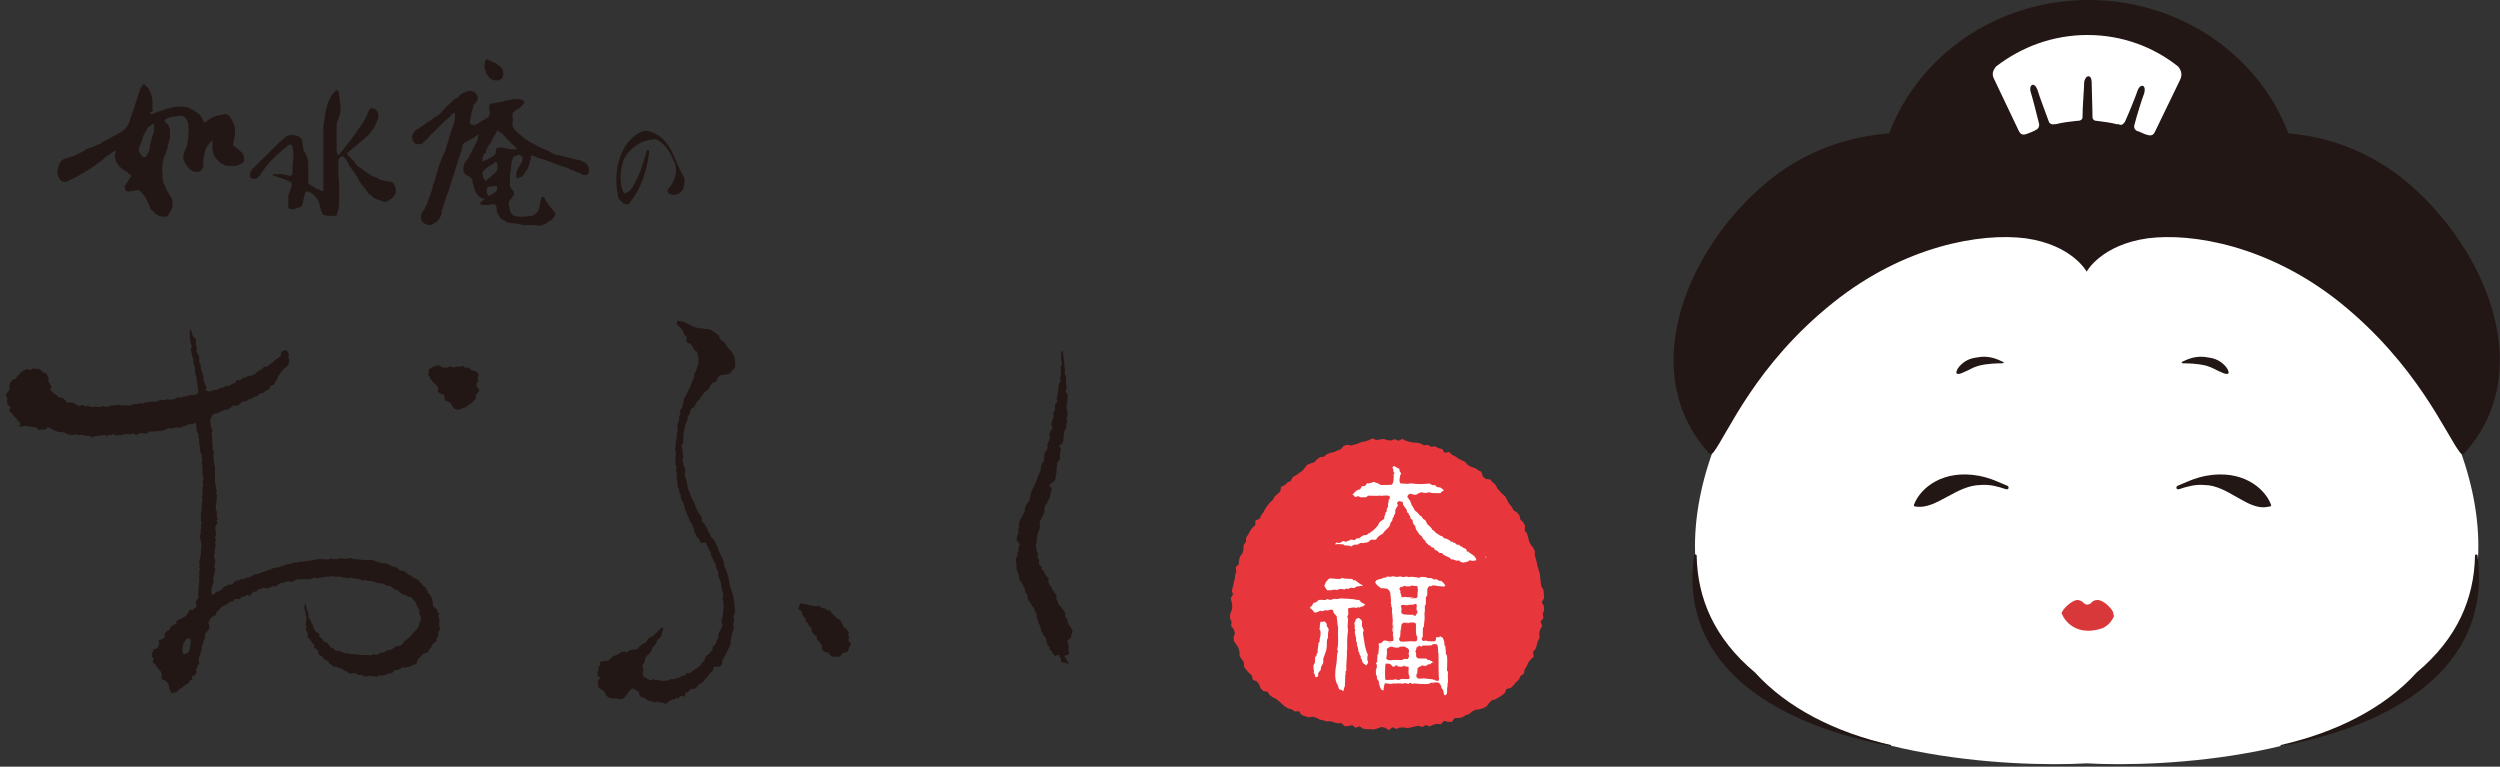 <?xml version="1.0" encoding="utf-8"?>
<!-- Generator: Adobe Illustrator 25.3.1, SVG Export Plug-In . SVG Version: 6.00 Build 0)  -->
<svg version="1.1" id="レイヤー_1" xmlns="http://www.w3.org/2000/svg" xmlns:xlink="http://www.w3.org/1999/xlink" x="0px"
	 y="0px" viewBox="0 0 300 92" style="enable-background:new 0 0 300 92;" xml:space="preserve">
<rect x="0" y="0" width="300" height="92" fill="#333333" stroke="none"/>
<style type="text/css">
	.st0{fill-rule:evenodd;clip-rule:evenodd;fill:#FFFFFF;}
	.st1{fill-rule:evenodd;clip-rule:evenodd;fill:#221714;}
	.st2{fill:#221714;}
	.st3{fill:#FFFFFF;}
	.st4{fill:#D9383B;}
	.st5{fill-rule:evenodd;clip-rule:evenodd;fill:#E7373C;}
</style>
<path class="st0" d="M182,71.4C182,71.4,182,71.5,182,71.4C182,71.5,182,71.4,182,71.4z"/>
<g>
	<path class="st1" d="M52.6,43.8c0.2,0.1,0.3,0.2,0.5,0.3c0.1,0,0.2,0,0.3,0s0.2,0,0.3,0s0.1-0.1,0.2-0.1c0.2,0,0.3,0,0.5,0.1
		c0.1,0,0.3-0.1,0.4-0.1c0.2,0,0.3,0,0.5,0c0.1,0,0.1-0.1,0.2-0.1c0.1,0,0.2,0.1,0.3,0.2c0.1,0.1,0.3,0,0.4,0
		c0.1,0.1,0.2,0.1,0.2,0.2c0.3,0.2,0.9,0.2,1,0.6c0.1,0.2-0.1,0.3-0.1,0.5c0.1,0.1,0.1,0.2,0.1,0.3c-0.4,0.5-0.2,0.6,0.1,1.1
		c0,0.3-0.3,0.4-0.4,0.6c0,0.1,0,0.3,0,0.4c-0.1,0.2-0.3,0.3-0.4,0.5c-0.3,0.2-0.6,0.4-0.9,0.6c-0.1,0.1-0.2,0-0.3,0.1
		c-0.1,0-0.3,0.2-0.3,0.1c-0.1,0-0.1,0.1-0.3,0.1c-0.1-0.1-0.3-0.1-0.4-0.2c-0.1-0.1-0.2-0.2-0.3-0.4c-0.1-0.1-0.1-0.3-0.2-0.3
		c-0.2-0.1-0.4-0.1-0.6-0.3c-0.1-0.2,0-0.6-0.2-0.7c-0.1,0-0.1,0-0.2,0c-0.2-0.1-0.4-0.2-0.5-0.3c0.1-0.1,0.1-0.5,0-0.6
		c-0.1-0.2-0.3-0.3-0.5-0.5c-0.1-0.1-0.3-0.4-0.4-0.5c0-0.1,0-0.2,0-0.2c-0.1,0-0.2-0.1-0.2-0.2c0-0.1,0-0.2,0.1-0.3
		c0-0.1-0.1-0.1-0.1-0.2C51.5,44.1,52.3,43.9,52.6,43.8z"/>
	<path class="st1" d="M52.7,74.2c-0.1-0.2-0.2-0.3,0-0.5c0-0.2-0.2-0.2-0.2-0.3c0-0.1,0-0.1,0-0.2c0,0-0.4-0.4-0.5-0.4
		c0-0.1-0.1-0.5-0.1-0.6c0,0,0.1,0,0-0.1c0-0.1-0.1-0.3-0.1-0.4c-0.1-0.1-0.2-0.3-0.2-0.4c0,0-0.1,0-0.2-0.1l-0.1-0.3
		c-0.1-0.1-0.2-0.2-0.2-0.3v-0.1c-0.1-0.1-0.2-0.1-0.3-0.2c-0.1,0-0.2-0.3-0.2-0.3c-0.1,0-0.1-0.1-0.2-0.1c-0.1-0.1-0.1-0.3-0.2-0.3
		c-0.2-0.1-0.4-0.2-0.6-0.3c-0.1-0.1-0.3-0.2-0.4-0.3h-0.1c-0.2-0.1-0.4-0.4-0.7-0.5c-0.1,0-0.1,0-0.2,0c-0.1,0-0.3-0.1-0.4-0.2
		c-0.1-0.1-0.2-0.2-0.3-0.3c-0.1,0-0.2,0-0.3,0S47,67.9,47,67.9h-0.1c-0.2-0.1-0.3-0.2-0.5-0.3c-0.2,0-0.4,0-0.6,0
		c-0.1-0.1-0.3-0.1-0.5-0.2c-0.1,0-0.1,0-0.2,0c-0.1-0.1-0.2-0.1-0.4-0.2c-0.1,0-0.1,0-0.2,0h-0.7c-0.1,0-1.2-0.1-1.2-0.1s0,0-0.1,0
		c-0.2,0-0.3-0.2-0.6-0.1c-0.2,0.1-0.1,0-0.2,0c-0.1,0-0.2,0.1-0.3,0.1S41,66.9,40.8,67c-0.1,0-0.2,0.1-0.2,0.1l0,0
		c-0.2,0-0.3,0-0.5,0c0,0,0,0-0.1,0c0,0,0,0-0.1,0L39.7,67l0,0c-0.1,0-0.2,0.1-0.2,0.1c-0.1,0.1-0.4,0-0.6,0c-0.3,0-0.5,0-0.8,0
		c-0.3,0.1-0.7,0.1-1,0.2c-0.1,0-0.2,0-0.3,0s-0.3,0.1-0.5,0.1c-0.1,0-0.2,0-0.3,0s-0.2,0.1-0.3,0.1s-0.2,0-0.3,0
		c-0.2,0-0.4,0.1-0.5,0.2c-0.1,0-0.3,0-0.4,0c-0.3,0.1-0.7,0.2-1.1,0.4c-0.1,0-0.1,0-0.2,0c-0.1,0-0.2,0.1-0.3,0.1s-0.1-0.1-0.2,0
		c-0.1,0-0.2,0.2-0.3,0.2s-0.1,0-0.2,0c-0.1,0-0.2,0.1-0.2,0.1c-0.1,0.1-0.2,0-0.4,0.1c-0.2,0.1-0.5,0.2-0.7,0.3c-0.1,0-0.2,0-0.3,0
		c-0.2,0.1-0.5,0.3-0.7,0.4c-0.1,0-0.2,0-0.3,0c-0.1,0-0.3,0.2-0.4,0.2s-0.2,0-0.3,0c-0.1,0-0.1,0.1-0.2,0.1c-0.1,0.1-0.3,0-0.4,0.1
		C28,69.9,28,70,27.9,70.1s-0.4,0-0.6,0.1l-0.1,0.1c-0.1,0.1-0.2,0-0.3,0.1c-0.1,0.1-0.2,0.3-0.4,0.4C26.3,71,26,71,25.9,71.1
		s-0.2,0.2-0.4,0.3l-0.1-0.1c0-0.3-0.1-0.5,0-0.7c0-0.2,0.1-0.5,0.2-0.6c0.1-0.2-0.1-0.5,0-0.6c0.1-0.3,0.1-0.6,0.2-0.9
		c0.1-0.2,0-0.4-0.1-0.5c0-0.1,0-0.2,0.1-0.3c0-0.1,0-0.2,0-0.3c0,0,0.1-0.2,0-0.3c-0.1-0.2-0.2-0.5,0-0.7c-0.1-0.3,0-0.6,0.1-0.9
		c0-0.1-0.1-0.3-0.1-0.4s0.1-0.2,0.1-0.3c0-0.1,0-0.2-0.1-0.2c0-0.1,0.1-0.3,0.1-0.4c0.1-0.3-0.2-0.8,0-1.1c0-0.1,0.1-0.2,0.2-0.3
		c0-0.1-0.1-0.2-0.1-0.3s0.1-0.1,0.1-0.2C26.2,62.2,26,62,26,62c0-0.2,0.1-0.7-0.1-0.8c0-0.1,0-0.2,0-0.4c0-0.1,0-0.2,0-0.3
		s0.1-0.2,0.1-0.3s-0.1-0.2,0-0.3s0-0.2,0-0.3s0.1-0.1,0-0.2c0-0.1-0.1-0.2,0-0.4c0-0.1,0-0.1,0-0.2c0,0,0-0.1-0.1-0.1
		c0-0.1,0-0.2,0-0.3c0-0.2-0.1-0.3-0.1-0.5s0-0.4,0-0.5s0-0.6,0-0.7l0,0c0-0.1,0,0,0-0.1s0-0.1,0-0.2v-0.1c0-0.1,0-0.2,0-0.3
		c-0.2-0.3-0.1-0.9-0.2-1.3c0-0.2,0.1-0.4,0-0.6c-0.1-0.2-0.1-0.3-0.1-0.6c0-0.1,0-0.2,0-0.3c-0.1-0.1-0.1-0.2,0-0.3
		c0,0-0.1-0.7-0.1-0.8s0-0.2,0.1-0.3c-0.1-0.4-0.4-1.1-0.2-1.6l0.3-0.5c0.1,0,0.2-0.1,0.3-0.1c0,0,0.1,0.1,0.1,0
		c0.3-0.1,0.6-0.3,0.9-0.4c0.1-0.1,0.3,0,0.4,0l0.1-0.1c0.1-0.1,0.2-0.1,0.3-0.2c0.1-0.1,0.1-0.1,0.2-0.2c0.1,0,0.1,0,0.2-0.1
		c0,0,0,0,0.1,0.1c0.1,0,0.3,0,0.4-0.1c0.2-0.1,0.3-0.3,0.5-0.4c0.2-0.1,0.3,0,0.4,0c0.1-0.1,0.2-0.2,0.3-0.3c0.1,0,0.2,0,0.3,0
		c0.1-0.1,0.2-0.2,0.3-0.2c0.2-0.1,0.3-0.1,0.5-0.2c0.1-0.1,0.2-0.2,0.3-0.3c0.1,0,0.2,0,0.3,0c0.1-0.1,0.3-0.2,0.4-0.3
		c0.2-0.1,0.3-0.1,0.4-0.2c0.1-0.1,0.1-0.2,0.1-0.3c0.1-0.1,0.4-0.2,0.5-0.3s0.1-0.3,0.2-0.4c0.1-0.1,0.2-0.2,0.2-0.2
		c0-0.1,0-0.2,0-0.2c0.1-0.2,0.3-0.4,0.4-0.6c0.1-0.1,0.3-0.4,0.4-0.5c0.2-0.1,0.5-0.3,0.5-0.5c0.1-0.1,0.1-0.4,0.1-0.6
		c0,0-0.1-0.1-0.1-0.2c0-0.1,0.1-0.4,0-0.6c-0.1-0.1-0.2-0.2-0.3-0.3c-0.2,0.1-0.4,0.1-0.5,0.2c-0.1,0.1-0.1,0.4-0.1,0.5
		c-0.2,0.2-0.6,0.4-0.8,0.6c-0.1,0.1-0.2,0.2-0.3,0.3c-0.1,0-0.1,0.1-0.2,0.1c-0.1,0.1-0.2,0.2-0.3,0.3c-0.1,0-0.2,0-0.4,0
		c-0.1,0.1-0.2,0.2-0.3,0.3c-0.2,0.1-0.4,0.2-0.6,0.4c-0.1,0-0.1,0.1-0.2,0.2c-0.2,0.1-0.4,0.2-0.6,0.2c-0.1,0-0.1,0-0.2,0
		s-0.2,0.1-0.3,0.2c-0.1,0-0.3,0-0.4,0.1s-0.2,0.2-0.3,0.2c-0.1,0.1-0.2,0-0.3,0c-0.1,0-0.1,0.1-0.2,0.1c0,0.3-0.1,0.3-0.3,0.3
		c-0.2,0.1-0.3,0.2-0.5,0.3s-0.3,0-0.4,0s-0.2,0.2-0.3,0.2c-0.2,0-0.3,0.1-0.5,0.1c-0.1,0-0.2,0.2-0.2,0.2c-0.1,0-0.3,0-0.4,0
		s-0.5,0.1-0.5,0.2c-0.1,0-0.3-0.1-0.4-0.1l-0.1-0.1c0-0.1,0-0.2,0.1-0.3c-0.2-0.3-0.3-0.7-0.4-1c0-0.1,0-0.3,0-0.4
		c0-0.1-0.1-0.1-0.1-0.2c0-0.1,0-0.2,0-0.2c-0.1-0.1-0.2-0.4-0.2-0.5s0-0.2,0-0.4c-0.1-0.1-0.2-0.3-0.2-0.4c0-0.1,0.1-0.2,0-0.3
		c0,0,0-0.1,0-0.2c0,0,0.1-0.1,0-0.1c-0.1-0.2-0.2-0.4-0.3-0.6c-0.1-0.1,0.1-0.4,0-0.5c-0.1-0.2-0.1-0.4-0.1-0.7
		c0.1-0.4-0.3-0.5-0.4-0.8c-0.1-0.1,0-0.2-0.1-0.3c0-0.1-0.1-0.1,0-0.2c0-0.1-0.1-0.1-0.2-0.1c-0.1,0.3,0,1.6,0.2,1.9
		c0.1,0.2-0.2,0.3-0.1,0.4c0.1,0.4,0.1,0.8,0.3,1.2c0,0.1,0,0.3,0,0.4c0.1,0.4,0.3,0.8,0.2,1.1c0,0.1,0.1,0.5,0.2,0.7
		c0,0.1,0,0.3,0,0.4c0.1,0.2,0.1,0.4,0.1,0.6v0.1c0.1,0.2,0.1,0.5,0.1,0.7c-0.1,0.2-0.3,0.3-0.7,0.3c-0.1,0-0.2,0-0.3,0
		c-0.2,0.1-0.4,0.1-0.6,0.2c-0.2-0.1-0.3,0.1-0.4,0.1s-0.3,0-0.3,0c-0.1,0-0.1,0-0.2,0s-0.2,0.1-0.3,0.2c-0.1,0-0.1,0-0.2,0
		c-0.3,0.1-0.5,0.1-0.7,0c-0.2,0-0.3,0.2-0.5,0.1c-0.3-0.1-0.6,0.1-0.9,0.2c-0.1,0-0.2,0-0.3,0c-0.1,0-0.1,0-0.1,0
		c-0.1,0-0.3,0-0.4,0s-0.2,0.1-0.3,0.1c0,0-0.1-0.1-0.2,0l-0.1,0.1c-0.2,0-0.4,0-0.5,0s-0.3,0.1-0.4,0.1c-0.3-0.1-0.8,0.2-1.1,0.2
		c-0.1,0-0.1,0-0.1-0.1c-0.1,0-0.6,0.1-0.8,0c-0.1-0.1-1.3,0.1-1.5,0.2c-0.2,0.1-0.4-0.1-0.6-0.1l-0.1,0.1c-0.1,0-0.5,0.1-0.6,0
		c0,0-0.1-0.1-0.2,0c-0.1,0-0.4,0.1-0.6,0c-0.2-0.1-0.2-0.2-0.5,0c-0.1-0.1-0.3-0.2-0.5-0.2c-0.1,0-0.2,0.2-0.3,0.1
		c-0.3-0.1-0.6-0.3-0.8-0.4c-0.2,0-0.4,0-0.6,0c-0.1,0-0.1-0.1-0.2-0.1c0,0,0,0,0-0.1S7.8,48,7.7,48v-0.1c-0.1-0.1-0.3-0.2-0.4-0.2
		s-0.3,0-0.4-0.1v-0.1C6.5,47.3,6.2,47,6,46.7c0,0,0.1,0,0.1-0.1s0-0.1,0.1-0.2C6.1,46.3,6.1,46.2,6,46c-0.1-0.1-0.2-0.1-0.2-0.2
		l0,0c0-0.2,0.1-0.3,0-0.5l0,0l-0.1-0.1c0-0.1,0-0.2-0.1-0.3s-0.2-0.2-0.4-0.2c-0.2-0.2-0.5-0.6-0.8-0.4c-0.1-0.1-0.5-0.1-0.6,0
		c-0.1,0-0.1,0.2-0.2,0.1c-0.1,0-0.1-0.1-0.2-0.1c-0.2-0.1-1,0.4-1,0.5v0.1C2.3,45,2.2,45,2.1,45.1C2,45.2,2,45.4,1.8,45.5H1.7
		c-0.2,0-0.3,0.2-0.4,0.3s-0.2,0.5-0.2,0.7c0,0.1,0.1,0.2,0,0.3C1,47,0.8,47.2,0.7,47.4c0,0.1,0.2,0.4,0.2,0.5
		c-0.1,0.2-0.1,0.2,0,0.4c0,0.1,0,0.1,0,0.2c0,0.1,0.2,0.2,0.3,0.3s0,0.3-0.1,0.4c0,0.2,0.3,0.3,0.4,0.5c0.1,0.1,0.2,0.3,0.3,0.4
		c0.1,0,0.1,0,0.2,0.1c0.1,0.1,0,0.3,0.1,0.3c0.1,0.1,0.1,0,0.2,0.1c0.1,0,0.1,0.3,0.2,0.4c-0.7,0.1-0.6,0-0.5,0
		c0.1,0,0.2,0,0.3,0.1c0.1,0,0.1,0.1,0.2,0.1C2.7,51.3,2.8,51,3,51.1c0.4,0.1,0.9,0.1,1.3,0.2c0.1,0,0.3,0.3,0.4,0.3
		c0.2,0,0.3-0.1,0.4-0.1l0.3,0.1c0.1-0.1,0.2-0.3,0.3-0.3c0.2-0.1,0.7,0.3,0.9,0.4h0.1l0.2,0.1c0.2,0.1,0.5,0,0.8,0.1
		C7.9,52,8,52,8,52.1c0.1,0,0.2,0,0.3,0l0.1,0.1c0.2,0,0.3,0,0.5,0L9,52.1c0.1,0,0.2,0.1,0.3,0.1c0.2,0.1,0.6-0.1,0.7,0
		c0.1,0,0.2,0.1,0.3,0.1s0.3,0,0.3,0c0.2,0,0.3,0.1,0.5,0.2c0.2-0.1,0.3-0.2,0.6-0.2c0.1,0,0.2,0.1,0.2,0c0.1,0,0.5-0.1,0.6-0.1
		s0.2,0.1,0.3,0.1h0.1l0.1-0.1c0.1,0,0.3,0,0.4,0c0,0,0.1-0.1,0.2-0.1c0.1,0,0.2,0.1,0.2,0.1c0.1,0.1,0.4,0,0.5,0s0.2,0.1,0.3,0
		c0.1,0,0.2-0.1,0.3-0.1s0.3,0,0.4,0c0.1,0,0.3,0,0.4,0c0.1,0,0.2-0.1,0.3-0.1c0.1,0.1,0.2,0.1,0.3,0.2c0.3,0,0.3-0.2,0.5-0.2
		c0.3-0.1,0.6,0.1,0.8,0c0.1,0,0.2-0.1,0.3-0.2c0.1-0.1,0.2,0,0.3,0c0.2-0.1,0.4,0.1,0.5-0.1c0.2,0,0.6,0.1,0.8,0l0.1-0.1
		c0.1,0,0.1,0,0.2,0s0.2-0.2,0.3-0.2c0.2,0,0.4,0,0.5,0c0.2,0,0.4-0.1,0.6-0.1s0.3,0,0.5,0s0.3-0.2,0.4-0.2s0.1,0,0.2,0
		c0.1-0.1,0.3-0.2,0.4-0.2s0.2,0,0.3,0c0.1,0,0.5-0.2,0.5-0.1c0,0.1,0.1,0.5,0.1,0.6s-0.1,0.2,0,0.3s0.1,0.3,0.2,0.4
		c0,0.1,0,0.2,0,0.3s0.1,0.2,0.1,0.3c0,0.2,0,0.3,0,0.5c0,0.1,0.1,0.4,0.1,0.6c0,0.1-0.1,0.2,0,0.3c0,0.1,0.1,0.3,0.2,0.4
		c0,0.1,0,0.3,0,0.4c0,0.1,0.1,0.2,0.1,0.3c0,0,0,0.1-0.1,0.1c0,0.2,0.1,0.7,0.1,0.9c0.1,0.2-0.1,0.3,0,0.5c0,0,0.1,0.1,0,0.1
		c0,0-0.1,0,0,0.1c0,0.1,0.1,0.3,0.1,0.4c0.1,0.2-0.1,0.4-0.1,0.5s0.1,0.3,0.1,0.4c0,0.1-0.1,0.2-0.1,0.3c0,0.3,0,0.6,0,0.9
		c0,0,0,0.1-0.1,0.1c0,0.2,0.1,0.4,0.1,0.5c0,0.2-0.1,0.5-0.1,0.7c0,0.1,0,0.2,0,0.3c0,0.2,0,0.4-0.1,0.5c0,0.2,0,0.3,0,0.5
		c0,0.1,0,0.1,0,0.2c0,0.2,0,0.3,0.1,0.5c0,0.2-0.1,0.3-0.1,0.5c0.1,0.1,0.1,0.2,0,0.3c-0.1,0.2,0.1,0.3,0,0.4
		c0,0.1-0.1,0.3-0.1,0.5s0,0.3,0.1,0.3c0,0.1-0.1,0.3,0,0.3c0,0.1,0.1,0.2,0.1,0.4c0,0.1-0.1,0.3-0.1,0.5c0,0.1,0.1,0.1,0,0.2
		c0,0-0.1,0,0,0.1c0,0.1,0,0.3,0,0.4c-0.1,0.3-0.1,0.5-0.2,0.9c0,0.1,0,0.1,0.1,0.2c0,0.1,0,0.1-0.1,0.2c0,0.1,0,0.3,0.1,0.3
		c0,0.1-0.1,0.4-0.1,0.5l0,0c0,0.1,0.1,0.3,0,0.4c0,0-0.1,0.1,0,0.2c0,0.1,0.1,0.2,0,0.3c0,0.1,0,0.3,0,0.4c0,0.2-0.1,0.4-0.1,0.5
		c0,0.2,0.1,0.2,0,0.4c0,0,0,0,0,0.1c0,0.2,0,0.3,0,0.5l0,0c0,0.1,0.1,0.1,0,0.2c0,0.1-0.1,0.2-0.2,0.3c-0.1,0.2-0.1,0.6,0,0.8
		c-0.1,0.1-0.4,0.2-0.4,0.4c-0.1,0-0.2,0-0.3,0c0,0,0,0,0-0.1c-0.3,0.1-0.3,0.5-0.5,0.7c-0.2,0.3-1,0.5-1.3,0.8
		c0,0.1,0.1,0.2,0.1,0.2c0,0.1-0.3,0.1-0.4,0.2s-0.4,0.2-0.4,0.4c0,0.1-0.1,0.2-0.1,0.2c-0.1,0-0.1,0-0.2,0.1
		c-0.2,0.1-0.5,0.4-0.3,0.7c-0.2,0.3-0.4,0.3-0.7,0.4l0,0c-0.1,0.1,0,0.3,0,0.5s-0.2,0.3-0.2,0.5c-0.2,0-0.3,0.1-0.5,0.1
		c0,0.1,0.1,0.2-0.1,0.3c0,0.1,0,0,0,0.1c-0.1,0.1-0.2,0.2,0,0.3c0,0,0,0-0.1,0.1c0,0.1,0.1,0.2,0.2,0.3c0.1,0.2-0.1,0.3-0.1,0.4
		c0.1,0.1,0.1,0.1,0.1,0.2c0.2,0.1,0.3,0,0.3,0.3c0.2,0.1,0.2,0.2,0.3,0.4c0.1,0.1,0.2,0.1,0.3,0.3c0.1,0.1,0.1,0.7,0.1,0.9
		c0.5,0.1,0.7,0.4,0.9,0.8c0,0.1,0,0.2,0,0.3c0.1,0.2,0.2,0.4,0.3,0.6c0.1,0,0.2-0.1,0.3-0.1c0.1,0,0.1,0,0.2,0
		c0.2-0.1,0.3-0.3,0.4-0.4c0.1,0,0.2-0.1,0.3-0.1c0.1-0.1,0.1-0.2,0.2-0.2c0.2-0.2,0.4-0.3,0.7-0.5c0,0,0-0.1,0.1-0.2
		c0-0.1,0.2-0.1,0.3-0.2c0-0.2-0.1-0.2-0.1-0.4c0.1,0,0.2,0,0.3,0c0.1-0.1,0.3-0.3,0.3-0.5c0-0.1-0.1-0.2-0.1-0.3
		c0.1-0.1,0.2-0.1,0.2-0.2s0-0.1,0-0.2s0.2-0.2,0.2-0.3l0,0v-0.1l0,0l0,0c-0.2-0.3,0.2-1.2,0.3-1.5c0-0.2,0-0.3,0-0.5
		c0-0.1,0.2-0.2,0.2-0.3c0-0.1,0-0.2,0-0.3c0.1-0.1,0.2-0.3,0.2-0.4s0-0.2,0-0.4c0.1-0.2,0.4-0.4,0.5-0.7c0.1-0.3-0.1-0.5-0.1-0.7
		c0.1-0.2,0.3-0.6,0.5-0.7c0.1-0.1,0.3-0.1,0.4-0.2c0-0.1,0.1-0.2,0.1-0.4l0,0c0.1-0.1,0.2-0.1,0.3-0.2c0.1-0.1,0.1-0.2,0.2-0.3
		c0.3-0.2,0.9-0.4,1.1-0.7c0.2,0,0.4,0,0.5-0.2c0-0.1,0-0.1,0.1-0.1c0.2-0.1,0.3,0.1,0.5,0c0.1,0,0.2-0.2,0.3-0.3c0.1,0,0.2,0,0.3,0
		c0.1-0.1,0.2-0.1,0.3-0.2c0.1-0.1,0.2,0.1,0.3,0.1c0.2,0,0.3-0.4,0.5-0.5c0.1,0,0.2,0,0.3,0c0.1,0,0.1-0.1,0.2-0.2s0.2-0.1,0.3-0.1
		c0.1,0,0.1-0.1,0.2-0.1c0.2-0.1,0.4,0,0.6,0c0.1,0,0.3,0,0.4-0.1s0.3-0.1,0.4-0.2c0.1,0,0.1,0,0.2,0.1c0.2-0.1,0.4-0.3,0.6-0.4
		c0.2-0.1,0.3,0,0.5-0.1c0,0,0.1-0.1,0.2-0.1c0.2-0.1,0.4,0,0.5,0s0.2,0,0.3,0c0.2-0.1,0.3-0.2,0.4-0.2c0.1-0.1,0.3-0.1,0.4-0.1
		c0.1,0,0.2,0,0.3,0c0.2,0,0.5,0,0.7,0c0.1,0,0.2,0,0.3,0s0.2-0.1,0.2-0.1c0.1,0,0.1,0,0.2,0l0.1-0.1c0.1,0,0.3,0.1,0.4,0.1
		c0.2,0,0.2-0.1,0.4-0.1c0.2,0.1,0.4-0.1,0.5-0.1c0.2,0,0.3,0,0.5,0c0.2-0.1,0.3-0.1,0.5,0c0.3,0,0.5,0,0.8,0c0.1,0,0.3,0.1,0.3,0.1
		c0.1,0,0.3,0,0.4,0c0.1,0,0.1,0.1,0.2,0.1c0.1,0,0.2-0.1,0.3-0.1s0.2,0.1,0.3,0.1s0.2,0,0.3,0c0.3,0.1,0.7,0.1,1,0.3
		c0.1,0,0.1-0.1,0.2-0.1c0.1,0,0.2,0.1,0.3,0.1c0.5,0,0.8,0.1,1.3,0.3c0.1,0,0.2,0,0.2,0c0.1,0,0.3,0,0.5,0.1
		c0.1,0.1,0.2,0.1,0.3,0.2c0.1-0.1,0.5,0.1,0.6,0.1c0.1,0.1,0.2,0.2,0.3,0.3c0.1,0.1,0.3,0,0.4,0.1c0.2,0.2,0.4,0.4,0.6,0.5
		c0.1,0.1,0.2,0,0.4,0.1c0.1,0.1,0.2,0.2,0.3,0.2c0.1,0.1,0.3,0,0.4,0.1c0.1,0.1,0.1,0.2,0.2,0.3c0.1,0.1,0.2,0.1,0.2,0.2
		c0.1,0.1,0.1,0.3,0.2,0.4l0.1,0.1c0,0.1,0,0.1,0,0.2c0.1,0.1,0.1,0.2,0.2,0.2c0.1,0.1,0,0.4,0,0.5c0.1,0.2,0.2,0.4,0.2,0.6
		c0.1,0.3-0.3,0.5-0.2,0.8c0,0.1-0.3,0.6-0.4,0.6c-0.2,0.2-0.4,0.5-0.6,0.7c-0.2,0.3-0.6,0.4-0.8,0.7c-0.1,0.1-0.2,0.2-0.3,0.4
		c-0.1,0-0.2,0.1-0.3,0.1s-0.2,0-0.3,0c-0.2,0.1-0.8,0.7-1.1,0.5c-0.1,0.1-0.3,0.2-0.5,0.3c-0.1,0-0.2,0-0.3,0
		c-0.2,0.1-0.3,0.2-0.5,0.3c-0.1,0-0.3-0.1-0.4-0.1l-0.2,0.1c-0.2,0.1-0.4,0-0.5,0c-0.5,0-1.1,0-1.5-0.1c-0.2,0-0.4,0-0.5,0
		l-0.2-0.1c-0.2,0-0.3,0-0.5,0c-0.2-0.1-0.9-0.4-1.1-0.3c-0.1-0.1-0.2-0.2-0.3-0.3c-0.1,0-0.1,0-0.2,0c-0.1-0.1-0.1-0.1-0.2-0.2
		c-0.1-0.1-0.3-0.5-0.4-0.5c-0.1-0.1-0.2,0-0.3-0.1c-0.2-0.1-0.2-0.5-0.5-0.5c0-0.1-0.1-0.1-0.1-0.2s0-0.1,0-0.2
		c-0.1-0.2-0.4-0.2-0.5-0.4v-0.1c-0.1-0.1-0.2-0.2-0.2-0.3c0-0.1,0-0.2,0-0.2c-0.1-0.1-0.1-0.2-0.2-0.2c0-0.1,0-0.2,0-0.2
		c-0.1-0.2-0.3-0.5-0.4-0.7c0-0.1,0-0.3,0-0.4c-0.1-0.3-0.3-0.7-0.3-1.1h-0.1c-0.2,0.4,0,0.7,0.1,1.1c0,0.1-0.1,0.2,0,0.3
		c0,0.1,0.1,0.1,0.1,0.2s-0.1,0.6-0.1,0.7l0,0c0,0.1,0,0.2,0,0.3l0.1,0.1c0,0.1-0.1,0.2-0.1,0.4c0.1,0.1,0.1,0.2,0.2,0.3
		c0.1,0.2,0,0.3,0,0.5c0.1,0.2,0.3,0.3,0.4,0.5c0.1,0.1,0.1,0.2,0.2,0.3c0.1,0.1,0.2,0.1,0.2,0.2s0,0.1,0,0.2s0,0.2,0.1,0.2
		c0.2,0.1,0.4,0.2,0.4,0.5c0,0.1,0,0.2,0.1,0.3c0.1,0.1,0.2,0.1,0.3,0.1c0.1,0.1,0.1,0.2,0.2,0.3c0.2,0.2,0.4,0.2,0.6,0.4
		c0.1,0.1,0.1,0.3,0.2,0.3c0.1,0,0.1,0,0.2,0.1c0.1,0.1,0.2,0.2,0.3,0.2s0.3,0,0.3,0c0.1,0,0.2,0.1,0.3,0.2c0.1,0,0.2,0,0.3,0
		c0.1,0.1,0.1,0.1,0.2,0.2c0.1,0.1,0.2,0.1,0.3,0.1c0.1,0.1,0.3,0.2,0.4,0.3c0.3,0.1,0.5-0.1,0.8,0c0.1,0.1,0.2,0.1,0.3,0.2
		c0.1,0,0.3,0,0.4,0c0.1,0,0.2,0.1,0.3,0.2c0.1,0,0.5-0.1,0.7-0.1c0.1,0,0.7,0.1,0.8,0.1s0.2-0.1,0.3-0.2c0.3,0.2,0.9-0.1,1.2-0.2
		c0.1,0,0.2,0,0.3,0c0.2-0.1,0.2-0.3,0.4-0.4c0.1,0,0.2,0,0.3,0c0.2-0.1,0.4-0.2,0.6-0.3c0.2,0,0.3,0,0.5,0C48.9,80,49,80,49.3,80
		c0.1-0.3,0.4-0.2,0.6-0.3c0.2-0.2,0.1-0.3,0.2-0.5c0.1-0.2,0.4-0.4,0.5-0.5v-0.1c0.2-0.2,0.6-0.2,0.8-0.4v-0.1l0.1-0.1v-0.1
		c0.1-0.1,0.3-0.2,0.3-0.3c0-0.1,0-0.2,0-0.2s0.4-0.3,0.5-0.4c0,0,0.1-0.2,0.1-0.3v-0.1c0-0.2,0.2-0.2,0.2-0.3c0-0.1,0-0.3,0-0.4
		s0.2-0.3,0.2-0.4C52.6,74.7,52.8,74.4,52.7,74.2z M22.6,78.3c-0.1,0.1-0.3,0.1-0.4,0.2c-0.1,0-0.1,0-0.2,0c-0.3-0.7,0-1.5,0.5-1.9
		c0.1,0,0.1,0,0.2,0c0.1,0.1,0.1,0.1,0.2,0.2C22.9,77.2,22.8,78,22.6,78.3z"/>
</g>
<g>
	<path class="st1" d="M81.3,38.5c0.7,0,1.3,0.4,1.9,0.7c0.2,0.1,0.5,0.1,0.7,0.2c0.1,0,0.2,0,0.4,0c0.1,0,0.2,0.1,0.3,0.1
		c0.1,0,0.2,0,0.4,0c0.5,0.1,0.9,0.5,1.3,0.8c0,0.6,0.5,0.5,0.7,0.9c0.1,0.1,0.1,0.2,0.2,0.4h0.1c0,0.1,0,0.1,0.1,0.2
		c0.1,0.1,0.2,0.2,0.3,0.3c0.2,0.3,0.4,0.6,0.5,1c0,0.1,0,0.2,0,0.3c0,0.2,0.1,0.5,0,0.7c-0.1,0.1-0.2,0.2-0.3,0.3
		c-0.1,0.2-0.3,0.4-0.5,0.5c-0.1,0.1-0.2,0-0.3,0C86.7,45,86.8,45,86.5,45c-0.1,0.1-0.3,0.2-0.4,0.4c-0.1,0.1-0.1,0.3-0.2,0.4
		c-0.1,0.1-0.2,0-0.3,0.1c-0.3,0.2-0.4,0.5-0.6,0.8c-0.1,0.2-0.3,0.2-0.5,0.4c0,0.1-0.1,0.1-0.1,0.2c-0.1,0.1-0.2,0.2-0.3,0.3
		c0,0.1-0.1,0.2-0.1,0.3c-0.1,0.1-0.2,0.2-0.3,0.2c-0.1,0.1-0.1,0.3-0.2,0.4l-0.1,0.1c0,0.1-0.1,0.3-0.2,0.3
		C83.1,49,83,49,82.9,49.1c0,0.1,0,0.1,0,0.2l-0.1,0.1c0,0.1,0,0.1,0,0.2c0,0.1-0.2,0.2-0.2,0.3c-0.1,0.1-0.1,0.3-0.1,0.5
		c0,0.1-0.1,0.1-0.1,0.2c-0.1,0.1-0.1,0.3-0.2,0.5c0,0.1,0,0.1,0,0.2c-0.1,0.2-0.1,0.5-0.2,0.8c0,0.2,0,0.4,0,0.6c0,0.1,0,0.3,0,0.4
		c-0.1,0.1-0.1,0.2-0.2,0.3c0,0.2,0,0.3,0.1,0.4c0,0.2,0,0.3,0,0.5s0.1,0.3,0.1,0.5c0,0.1-0.1,0.2-0.1,0.4c0,0.1,0.1,0.2,0.1,0.3
		v0.1c0,0.2,0.1,0.4,0.2,0.6c0.1,0.3-0.1,0.7,0,1c0.1,0.2,0.2,0.4,0.2,0.6c0.1,0.3,0.1,0.7,0.2,1c0,0.1,0.2,0.2,0.2,0.4v0.1
		c0.1,0.1,0.1,0.3,0.2,0.4v0.1c0.1,0.1,0.1,0.2,0.2,0.3c0.2,0.4,0.3,0.8,0.5,1.2c0.1,0.3,0.4,0.5,0.5,0.8c0.1,0.1,0,0.2,0,0.4
		c0.1,0.2,0.3,0.3,0.4,0.4c0,0.1,0,0.2,0.1,0.3s0.2,0.2,0.2,0.3s0,0.2,0.1,0.3c0,0.1,0.1,0.1,0.2,0.2s0,0.3,0.1,0.4s0.2,0.2,0.3,0.3
		c0.2,0.3,0.3,0.6,0.5,0.9c0,0.1,0.2,0.6,0.2,0.6c0.1,0.3,0.3,0.5,0.4,0.8c0.1,0.2,0.1,0.4,0.2,0.6c0,0.1,0,0.2,0,0.3
		c0.2,0.4,0.4,0.9,0.5,1.4c0.1,0.3,0.1,0.7,0.2,1c0.1,0.4,0.3,0.9,0.4,1.3c0,0.2,0.1,0.5,0.1,0.7c0,0.1,0,0.2,0,0.3
		c0,0.1,0.1,0.3,0.1,0.4s-0.1,0.2,0,0.3c0,0,0.1,0,0,0.1c0,0.1,0,0.2-0.1,0.3c0,0.1-0.1,0.1-0.1,0.3c0,0.2,0.2,0.3,0.1,0.5
		S88,74.8,88,75.1c0,0.2,0.1,0.3,0,0.5c-0.2,0.4-0.2,0.8-0.3,1.2c-0.1,0.1,0,0.3,0,0.4c-0.3,0.7-0.6,1.4-1,2c-0.1,0.1,0,0.3,0,0.4
		c-0.1,0.1-0.2,0.3-0.3,0.4c-0.5,0-0.6,0-0.7,0c-0.1,0.2-0.1,0.3-0.2,0.5c-0.1,0.1-0.2,0.2-0.4,0.4C85,81,85,81.1,84.9,81.2
		s-0.2,0.2-0.3,0.3c-0.1,0.1-0.1,0.3-0.2,0.3C84.2,82,84,82,83.8,82.2c-0.1,0.1-0.3,0.5-0.6,0.5c-0.1,0-0.2-0.1-0.2-0.1
		c-0.1,0.1-0.3,0.3-0.4,0.4c-0.3,0.2-0.4,0-0.4,0.5c-0.1,0.1-0.1,0.1-0.2,0.1c0-0.1-0.2-0.1-0.3-0.1c-0.1,0.1-0.2,0.2-0.3,0.3h-0.1
		c-0.1,0,0-0.1-0.1-0.1c-0.1,0.1-0.2,0.2-0.3,0.2c-0.2,0.1-0.2,0-0.4,0.1c-0.2,0.1-0.4,0.4-0.7,0.5c-0.1-0.1-0.1-0.1-0.2-0.2
		c-0.1,0-0.3,0-0.4,0s-0.1-0.1-0.2-0.1s-0.2,0-0.4,0.1c-0.2,0-0.3-0.1-0.5-0.2c-0.1,0-0.2,0-0.3,0c-0.2-0.1-0.2-0.3-0.4-0.3
		c-0.1-0.1-0.4-0.1-0.5-0.2s-0.2-0.2-0.2-0.3c0-0.1,0-0.1,0-0.2c-0.1-0.2-0.6-0.4-0.8-0.5c-0.6,0.3-0.7,1.2-1.4,1.3
		c-0.2,0-0.6-0.1-0.7-0.1s-0.3,0-0.4,0c-0.2,0-0.6-0.2-0.7-0.4c-0.1-0.1-0.1-0.4-0.3-0.5c-0.1-0.1-0.3-0.2-0.5-0.3
		c0-0.1-0.1-0.2-0.1-0.2c0-0.1,0-0.1,0-0.2c-0.1-0.5-0.1-0.5,0.2-0.8v-0.1c-0.1-0.1-0.2-0.1-0.3-0.2c0-0.1,0-0.4,0-0.4
		c0-0.1,0.1-0.2,0.1-0.3c0-0.1,0-0.2,0-0.3c0-0.1,0.2-0.2,0.2-0.3c0-0.1,0-0.2,0-0.3l0.1-0.1c0.2,0,0.3-0.1,0.5-0.1
		c0.1,0,0.2,0,0.3,0c0.3-0.1,0.5-0.5,0.8-0.6c0.1-0.1,0.2,0,0.3-0.1c0.1,0,0.5-0.3,0.6-0.4c0.1,0,0.2,0,0.3,0c0.1,0,0.2,0.1,0.3,0.1
		c0.3-0.3,0.8-0.4,1.3-0.4c0.1-0.2,0.4-0.5,0.6-0.6c0.1-0.1,0.3-0.1,0.4-0.2s0.3-0.5,0.3-0.5c0.3-0.2,0.6-0.2,0.8-0.5
		c0.2-0.2,0.6-0.7,0.9-0.8l0.1,0.1c0,0.2-0.2,0.5-0.2,0.7c0,0.1,0,0.2-0.1,0.3c-0.1,0.2-0.3,0.2-0.4,0.4c-0.1,0.2-0.2,0.4-0.3,0.6
		c-0.1,0.1-0.2,0.2-0.3,0.3c-0.1,0.1,0,0.2-0.1,0.3c0,0.1-0.2,0.3-0.3,0.5c-0.1,0-0.1,0.1-0.2,0.1c-0.1,0.1-0.3,0.4-0.3,0.5
		s0,0.2,0,0.2c0,0.1-0.3,0.4-0.3,0.6s0.1,0.3,0.1,0.5c0,0.1-0.1,0.2-0.1,0.3l0,0l0.1,0.5c0.1,0.1,0.2,0.1,0.3,0.1
		c0.1,0.1,0.1,0.1,0.2,0.2c0.1,0,0.2,0.1,0.3,0.1c0.1,0.1,0.3-0.1,0.4-0.1s0.1,0.1,0.2,0.1s0.2,0,0.4,0c0.1,0,0.2,0.1,0.3,0.1
		c0.1,0,0.9,0,1-0.1c0.1,0,0.1-0.1,0.2-0.1s0.2,0,0.4,0c0,0,0.6-0.2,0.7-0.2c0.1-0.1,0.1-0.2,0.2-0.2s0.2,0,0.3,0
		c0.1-0.1,0.2-0.2,0.3-0.3c0.2-0.1,0.3,0,0.4,0c0.1-0.1,0.2-0.2,0.3-0.3c0.3-0.2,0.5-0.3,0.8-0.5c0.1-0.1,0.2-0.2,0.3-0.4
		c0.1-0.1,0.2-0.2,0.3-0.3c0.1-0.2,0.1-0.5,0.3-0.6c0.1-0.1,0.2-0.2,0.4-0.3c0,0,0-0.2,0.1-0.2c0.1-0.1,0.1-0.1,0.2-0.2
		c0-0.1,0-0.2,0-0.3c0.1-0.2,0.3-0.3,0.4-0.5c0.1-0.1,0.1-0.3,0.1-0.4c0.1-0.1,0.2-0.2,0.2-0.3c0-0.1,0-0.2,0-0.3
		c0-0.1,0.1-0.4,0.2-0.5l0.1-0.1c0-0.1,0-0.2,0.1-0.3c0-0.1,0.1-0.1,0.1-0.2s0-0.2-0.1-0.3c0-0.1,0-0.1,0-0.2
		c-0.1-0.3,0.1-0.3,0.1-0.6c0-0.1,0-0.2,0.1-0.3c-0.1-0.2,0-0.4,0-0.6s0.1-0.5,0-0.6c0-0.1,0-0.3,0-0.4s-0.1-0.1-0.1-0.2
		s0.1-0.3,0.1-0.3c0-0.2-0.1-0.4,0-0.5c-0.1-0.1-0.1-0.3-0.2-0.4c0-0.3-0.1-0.5-0.1-0.8c-0.1-0.2-0.2-0.5-0.3-0.8c0-0.1,0-0.3,0-0.4
		c-0.1-0.2-0.2-0.5-0.3-0.7c0-0.1,0-0.2,0-0.3c-0.1-0.2-0.3-0.3-0.3-0.5c-0.1-0.2-0.2-0.4-0.3-0.6c0-0.1,0-0.2,0-0.3
		c0-0.1-0.1-0.2-0.2-0.2c0-0.1-0.1-0.3-0.1-0.4c-0.1-0.1-0.1-0.2-0.2-0.3c0-0.1,0-0.2-0.1-0.3c-0.6,0.1-0.7,0-0.7-0.1
		s-0.1-0.2-0.1-0.3c-0.1-0.1-0.2-0.2-0.3-0.3c0-0.1-0.1-0.2-0.1-0.3c-0.1-0.1-0.2-0.2-0.2-0.3s0-0.2,0-0.3s-0.1-0.1-0.1-0.2
		c0-0.1-0.1-0.2-0.1-0.3c-0.1-0.2-0.2-0.3-0.3-0.4c-0.1-0.2-0.1-0.4-0.2-0.6c0-0.1-0.2-0.2-0.2-0.3s0-0.1,0-0.2
		c0-0.1-0.1-0.2-0.2-0.3c0-0.1,0-0.1,0-0.2c-0.1-0.2-0.1-0.4-0.2-0.6c0-0.1-0.1-0.1-0.1-0.2c-0.1-0.1-0.1-0.3-0.2-0.4
		c0-0.1,0-0.2,0-0.4c-0.1-0.1-0.1-0.2-0.2-0.3c0-0.1,0-0.3,0-0.4c-0.1-0.1-0.1-0.2-0.2-0.3c0-0.2,0-0.3,0-0.5s-0.1-0.4-0.1-0.5
		c0-0.2,0-0.5,0-0.7c0-0.1-0.1-0.2-0.1-0.3s0.1-0.2,0.1-0.3C81,55.8,81,55,81.1,54.6c0-0.2,0-0.3,0-0.4c0-0.1-0.1-0.2-0.1-0.3
		s0.1-0.2,0.1-0.4c-0.1-0.3,0-0.5,0.1-0.8c0-0.2,0-0.4,0-0.6c0-0.1,0.1-0.2,0.1-0.3c0.1-0.3-0.1-0.6,0-0.9c0.1-0.2,0.2-0.4,0.2-0.5
		s0-0.3,0-0.4c0-0.1,0.1-0.2,0.1-0.3c0.1-0.1,0-0.3,0-0.4c0.1-0.2,0.2-0.3,0.3-0.5c0.1-0.3,0.1-0.6,0.2-1c0-0.1,0.2-0.2,0.2-0.3
		c0.2-0.5,0.5-1,0.7-1.5c0-0.1,0-0.2,0.1-0.3s0.2-0.4,0.2-0.5s0-0.2,0-0.3s0.1-0.2,0.2-0.3v-0.1c0.1-0.2,0.2-0.5,0.3-0.8
		c0-0.1,0-0.7,0-0.8s-0.1-0.2-0.1-0.3s0-0.2,0-0.3c-0.1-0.2-0.3-0.2-0.4-0.3c0-0.1-0.1-0.2-0.1-0.3c-0.1-0.1-0.1-0.1-0.2-0.2
		c0-0.1,0-0.1-0.1-0.2c-0.1-0.1-0.4-0.1-0.5-0.3s0-0.4,0-0.6c-0.3-0.1-0.4-0.5-0.5-0.8c-0.2-0.2-0.5-0.5-0.7-0.7
		C81.2,38.8,81.2,38.7,81.3,38.5C81.2,38.7,81.2,38.6,81.3,38.5z"/>
	<path class="st1" d="M96.1,72.4c0.2,0,0.3,0.1,0.4,0.1s0.2,0,0.3,0c0.2,0.1,0.6,0.2,0.8,0.2c0.2,0.1,0.5,0,0.7,0
		c0.1,0.1,0.3,0.2,0.4,0.3c0.1,0,0.2,0,0.3,0c0.1,0.1,0.2,0.2,0.3,0.2c0.1,0.1,0.3,0,0.4,0.1c0,0.1,0,0.2,0.1,0.3
		c0.3,0.2,0.4,0.4,0.6,0.6c0.1,0.1,0.4,0.1,0.5,0.3c0,0.1,0.1,0.2,0.1,0.3c0.1,0.1,0.2,0.3,0.2,0.4c0.1,0.1,0.2,0.2,0.3,0.2
		c0.1,0.1,0.2,0.3,0.3,0.4c0.1,0.1,0,0.3,0,0.4s0.1,0.2,0.1,0.3c0,0.1-0.1,0.2-0.1,0.4c0.1,0.1,0.2,0.2,0.3,0.3
		c0,0.3-0.3,0.5-0.3,0.9c-0.1,0.1-0.2,0.2-0.3,0.2c-0.1,0-0.3,0-0.4,0.1s-0.2,0.3-0.3,0.4c-0.2,0-0.3,0-0.4,0s-0.3,0-0.3,0
		c-0.3,0.1-0.6-0.3-0.7-0.5c-0.4,0-0.7-0.2-0.8-0.5c0-0.1,0.1-0.2,0-0.4c-0.1-0.2-0.3-0.4-0.5-0.6C98,76.7,98,76.5,98,76.3
		c-0.1,0-0.3-0.1-0.4-0.2V76c-0.1-0.1-0.2-0.2-0.2-0.2c0-0.3,0-0.4-0.1-0.6c-0.1,0-0.2-0.1-0.3-0.1c0-0.1,0.1-0.3,0-0.3
		c-0.1-0.1-0.2-0.1-0.3-0.2c-0.1-0.1,0-0.2,0-0.3c-0.1-0.2-0.3-0.3-0.4-0.5c-0.1-0.1,0-0.3-0.1-0.4c-0.1-0.2-0.3-0.1-0.4-0.4
		c0-0.1,0-0.1,0.1-0.2C96,72.6,95.9,72.5,96.1,72.4C96,72.4,96.1,72.4,96.1,72.4z"/>
</g>
<g>
	<path class="st1" d="M128.1,79.7c-0.1-0.1-0.3-0.2-0.4-0.2s-0.1,0-0.2,0s-0.1-0.1-0.2-0.2c0-0.1,0-0.2,0-0.3
		c-0.1-0.1-0.2-0.3-0.2-0.4c-0.1,0-0.1,0-0.2,0s-0.2,0.2-0.3,0.1c-0.2-0.1-0.3-0.4-0.4-0.6c-0.1,0-0.1-0.1-0.2-0.1
		c-0.1-0.1,0-0.3-0.1-0.4s-0.3-0.3-0.3-0.4s0-0.1,0-0.2s-0.1-0.5-0.2-0.6s-0.3-0.2-0.3-0.4c-0.2-0.3-0.2-0.6-0.3-0.9
		c0-0.1-0.1-0.2-0.2-0.3c0-0.1,0-0.2,0-0.3c-0.1-0.2-0.2-0.3-0.2-0.6c0-0.1,0-0.2,0-0.3c-0.1-0.1-0.2-0.1-0.2-0.2s-0.1-0.2-0.1-0.4
		c0-0.1-0.1-0.1-0.2-0.2s-0.1-0.3-0.2-0.4s-0.2-0.2-0.3-0.4c-0.1-0.2-0.1-0.4-0.1-0.6c-0.1-0.3-0.3-0.1-0.3-0.7
		c-0.1-0.1-0.2-0.5-0.3-0.6c-0.1-0.2-0.3-0.4-0.4-0.6c0-0.1,0-0.3,0-0.4c-0.1-0.2-0.2-0.5-0.3-0.8c-0.1-0.3,0.1-0.6-0.1-0.8
		c0-0.1,0-0.2,0-0.4c0-0.2,0.1-0.2,0.2-0.4c0-0.1,0-0.2,0-0.4c0.3-0.2,0-0.3,0.1-0.5s0.2-0.3,0.1-0.6c-0.1-0.1-0.2-0.2-0.3-0.4
		c0-0.4,0.1-0.6,0.2-0.8c0-0.2,0-0.3,0-0.5c0-0.1,0.1-0.1,0.1-0.3c0-0.1-0.1-0.2,0-0.4c0-0.1,0.1-0.4,0.2-0.6
		c0.1-0.1,0.1-0.2,0.2-0.2c0-0.1,0-0.2,0-0.2c0.1-0.1,0.1-0.2,0.2-0.3c0.1-0.2,0.1-0.4,0.1-0.6c0.1-0.3,0.4-0.7,0.6-0.9
		c0-0.1-0.1-0.2,0-0.3c0.1-0.7,0.4-1.2,0.7-1.8c0.1-0.3,0.2-0.6,0.3-0.9c0.1-0.2,0.3-0.5,0.3-0.7c0-0.1,0-0.2,0-0.2
		c0-0.1,0.1-0.2,0.1-0.4c0.1-0.2,0.3-0.3,0.3-0.5s0-0.4,0-0.7c0.1-0.3,0.3-0.4,0.4-0.7c0.1-0.2-0.1-0.3,0-0.5s0.2-0.5,0.3-0.7
		c0.1-0.2-0.1-0.3-0.1-0.4c0-0.1,0.3-0.8,0.4-0.8c-0.1-0.3-0.2-0.6,0-1c0-0.1,0.1-0.1,0.1-0.2c0.1-0.2,0-0.4,0-0.6
		c0-0.1,0.1-0.2,0.2-0.4c0-0.2,0-0.4,0-0.6c0.1-0.2,0.2-0.3,0.3-0.5c0-0.1-0.1-0.1-0.1-0.2c0-0.1,0-0.2,0.1-0.3c0-0.1-0.1-0.2,0-0.2
		c0-0.2,0.1-0.4,0.1-0.6c0-0.1,0-0.3,0-0.4c0-0.2,0.2-0.6,0.3-0.7c0-0.1-0.1-0.2-0.1-0.4c0.3-0.3,0-0.5,0.1-0.8c0-0.1,0-0.4,0-0.5
		s0.2-0.3,0.1-0.5c-0.1-0.3-0.1-1.1,0-1.4h0.1c0,0.1,0.1,0.2,0.1,0.4c0,0.1,0,0.2,0,0.2c0,0.2,0.1,0.4,0.1,0.6c0,0.1,0,0.3,0,0.4
		c0,0.2,0.1,0.5,0.1,0.7s-0.1,0.3,0,0.5c0,0.1,0.1,0.2,0.1,0.3c0.1,0.2,0,0.8,0,0.9c0.3,0.5-0.1,0.6,0,0.9c0,0.1,0.1,0.2,0.2,0.3
		c0,0.2,0,0.4,0,0.6c0,0.2,0,0.4-0.1,0.5c0,0.2,0,0.3,0,0.4c0,0.1-0.1,0.1,0,0.2c0.1,0.2,0.1,0.4,0.1,0.7c0,0.1,0,0.2-0.1,0.3
		c0,0.1,0,0.2,0,0.3s0.1,0.2,0.1,0.3c-0.1,0.1-0.1,0.2-0.2,0.3c0.2,0.4-0.1,0.6-0.2,0.9c0,0.1-0.1,1.3-0.2,1.4
		c-0.1,0.1-0.3,0.2-0.4,0.3c0.1,0.1,0,0.1,0,0.1s0.2,0.1,0.2,0.2c0,0.3-0.1,0.5-0.1,0.7s0,0.3,0,0.5s-0.3,0.5-0.4,0.6
		c0.2,0.4-0.1,0.4,0,0.7c0,0.4,0,0.4-0.1,0.7c0,0.1,0,0.2,0,0.3c-0.1,0.4-0.3,0.6-0.7,0.8v0.1l-0.1,0.1c0,0,0,0,0,0.1
		c0.1,0,0.2,0,0.2,0v0.1c0,0,0.1,0,0.1,0.1c0,0.2-0.1,0.5-0.2,0.8c0,0.1,0,0.2,0,0.3c-0.1,0.2-0.2,0.3-0.3,0.5v0.1
		c-0.1,0.1-0.2,0.3-0.3,0.4c-0.1,0.3,0,0.6-0.1,0.8c-0.1,0.4-0.3,0.7-0.5,1c-0.1,0.3,0,0.6,0,0.8c-0.1,0.3-0.2,0.5-0.3,0.8
		c0,0.2-0.1,0.5-0.1,0.7c0,0.1,0,0.1,0,0.2c0,0.2-0.1,0.3-0.1,0.5s0.1,0.4,0.1,0.6c0,0.1,0.1,0.1,0.1,0.2c0.1,0.2,0,0.4,0,0.6
		c0,0.1,0.2,0.2,0.2,0.3c0,0.2-0.1,0.3,0,0.5c0,0.1,0.2,0.2,0.3,0.3c0,0.1,0,0.2,0,0.3c0.1,0.1,0.2,0.2,0.3,0.3
		c0,0.1,0.1,0.2,0.1,0.3c0.1,0.2,0.3,0.3,0.4,0.5c0.1,0.1,0,0.3,0,0.4s0.2,0.4,0.2,0.5c0.1,0.1,0.2,0.1,0.2,0.2s0.1,0.2,0.1,0.3
		c0.1,0.1,0.5,0.6,0.5,0.7s0,0.2-0.1,0.3c0.1,0.1,0.1,0.2,0.2,0.3c0.1,0.1,0,0.3,0.1,0.4s0.2,0.2,0.3,0.3c0.1,0.1,0.2,0.3,0.3,0.4
		c0.1,0.2,0.4,0.4,0.2,0.6c0,0.4,0.3,0.4,0.3,0.6v0.1c0,0.2,0.1,0.4,0.2,0.5c0.1,0.2,0.3,0.4,0.4,0.7c0,0.2-0.1,0.3-0.1,0.4
		c-0.1,0.1,0,0.3-0.1,0.4c-0.1,0.2-0.4,0.2-0.4,0.5c0,0.2,0.1,0.2,0.1,0.3c0.1,0.3,0,0.5,0,0.7c0,0.1,0.1,0.3,0.1,0.4
		c-0.1,0.1-0.1,0.1-0.2,0.2c-0.2,0.1-0.3,0-0.4,0.1C128.3,79.6,128.3,79.7,128.1,79.7"/>
	<path class="st1" d="M127.6,44.7L127.6,44.7L127.6,44.7z"/>
	<path class="st1" d="M127.4,54.9C127.4,54.9,127.4,55,127.4,54.9C127.4,54.9,127.4,55,127.4,54.9z"/>
</g>
<g>
	<g>
		<path class="st2" d="M56.9,15.1c0.1-0.1,0.2-0.2,0.3-0.2c0.2-0.1,0.3-0.2,0.5-0.3c0.1-0.1,0.2-0.1,0.3-0.2h0.1
			c0-0.1,0.2-0.2,0.3-0.2c0.2-0.1,0.3-0.2,0.3-0.4c0.1-0.2,0.1-0.4,0-0.7c0-0.1,0-0.3,0-0.4c0-0.1,0.2-0.3,0.3-0.3
			c0.2,0,0.4,0,0.6-0.1c0.2,0,0.5-0.1,0.7-0.1c0.3-0.1,0.6-0.2,0.8-0.2c0.4-0.1,0.8-0.1,1.2-0.1c0.1,0,0.3,0.1,0.4,0.1
			c0.1,0,0.2,0.2,0.2,0.3s0,0.2-0.1,0.2c-0.1,0.1-0.3,0.3-0.4,0.4c-0.1,0.1-0.2,0.1-0.3,0.2c-0.2,0.1-0.3,0.2-0.4,0.3
			c-0.1,0.1-0.2,0.2-0.2,0.3c0,0.2,0,0.3,0,0.5c0.1,0.1,0.1,0.2,0,0.4c0,0.1,0,0.2,0,0.3s0,0.3,0.1,0.4c0.1,0.2,0.3,0.4,0.5,0.6
			c0.2,0.2,0.5,0.4,0.7,0.6c0.2,0.2,0.5,0.3,0.7,0.5c0.1,0,0.1,0.1,0.2,0.1c0.1,0.1,0.3,0.1,0.4,0.2c0.2,0.1,0.3,0.2,0.5,0.3
			c0.2,0.1,0.5,0.2,0.7,0.3c0.2,0.1,0.3,0.1,0.5,0.2c0.1,0.1,0.2,0.1,0.3,0.2c0.2,0.1,0.5,0.2,0.7,0.3c0.1,0,0.1,0,0.2,0
			s0.3,0.1,0.4,0.1c0.2,0.1,0.5,0.1,0.7,0.2c0.4,0.1,0.9,0.2,1.3,0.3h0.1c0.2,0.1,0.5,0.2,0.7,0.3l0.1,0.1c0,0,0.1,0,0.1,0.1
			c0.3,0.3,0.4,0.9,0.1,1.2C70.4,21,70.4,21,70.3,21c-0.2,0-0.3,0-0.5-0.1c0,0-0.1,0-0.1-0.1c-0.3-0.1-0.7-0.2-1-0.4h-0.1
			c-0.1,0-0.1,0-0.2-0.1s-0.3-0.1-0.4-0.2c-0.1,0-0.3-0.1-0.4-0.1c-0.2-0.1-0.4-0.1-0.6-0.2c-0.1,0-0.2-0.1-0.2-0.1
			c-0.4-0.1-0.8-0.3-1.1-0.4c-0.3-0.1-0.6-0.2-1-0.3c-0.2-0.1-0.5-0.2-0.7-0.3c-0.1,0-0.2-0.1-0.3,0v0.1c0,0.2,0,0.4-0.1,0.5
			c0,0.2-0.1,0.3-0.1,0.5c-0.1,0.3-0.3,0.6-0.4,0.8c-0.1,0.1-0.2,0.3-0.3,0.4s-0.1,0.1-0.2,0.2c-0.2,0.1-0.3,0.1-0.5,0.2H62
			c0-0.3-0.1-0.5,0-0.8c0.1-0.2,0.1-0.4,0.3-0.6c0.1-0.2,0.2-0.3,0.3-0.5c0-0.1,0.1-0.2,0.1-0.3c0-0.1,0-0.2,0-0.3
			c0-0.1-0.1-0.2-0.2-0.2c-0.1-0.1-0.3-0.2-0.4-0.1c-0.1,0.1-0.3,0.1-0.4,0.2c-0.1,0.1-0.2,0.2-0.2,0.3c0,0.1-0.1,0.2-0.1,0.3
			c0,0.3-0.1,0.6-0.1,0.9c0,0.2,0,0.4-0.1,0.6c0,0.1,0,0.3,0,0.4c0,0.2,0,0.4,0,0.6c-0.1,0.3,0,0.5,0.2,0.8c0.1,0.1,0.1,0.1,0.2,0.2
			c0.1,0.2,0.1,0.4,0,0.6c-0.1,0.1-0.2,0.3-0.3,0.4c-0.2,0.2-0.3,0.5-0.2,0.8c0,0.2,0.1,0.4,0.1,0.6c0,0.1,0,0.1,0.1,0.2
			c0.1,0.2,0.2,0.3,0.4,0.4C62,26,62.3,26,62.6,26s0.6,0,0.9-0.1c0.1,0,0.2,0,0.3,0c0.2,0,0.4-0.2,0.6-0.4l0.1-0.1
			c0.1-0.1,0.1-0.1,0.1-0.2c0.1-0.2,0.2-0.5,0.2-0.8c0-0.2,0.1-0.4,0.2-0.7c0-0.1,0.1-0.1,0.2-0.1c0.1,0.1,0.2,0.2,0.2,0.3
			c0.3,0.5,0.6,0.9,1,1.4c0,0,0,0,0.1,0.1c0.2,0.2,0.2,0.4,0,0.6l-0.1,0.1c-0.1,0.2-0.3,0.4-0.6,0.5c-0.1,0-0.1,0.1-0.2,0.2
			c-0.2,0.1-0.5,0.2-0.8,0.3C64.2,27,64,27,63.7,27c-0.2,0-0.5,0-0.7,0s-0.4,0-0.6-0.1c-0.3-0.1-0.6-0.1-0.9-0.1
			c-0.2,0-0.4-0.1-0.6-0.1c-0.1,0-0.2-0.1-0.3-0.2s-0.3-0.1-0.4-0.2c-0.1-0.1-0.1-0.1-0.2-0.2c-0.1-0.2-0.2-0.3-0.3-0.5
			s-0.1-0.4-0.1-0.6c0-0.1,0-0.2-0.1-0.3c0-0.1-0.1-0.2-0.3-0.2h-0.1c-0.3,0.1-0.6,0.1-0.9,0.1c-0.2,0-0.3,0-0.5-0.1
			c0,0-0.1,0-0.1-0.1s0.2-0.2,0.3-0.3c0.1-0.1,0.2-0.1,0.3-0.2c-0.1,0-0.2-0.1-0.3-0.1c-0.4-0.1-0.6-0.4-0.8-0.7
			c-0.1-0.2-0.2-0.4-0.2-0.6c0-0.1-0.1-0.2-0.1-0.3c0-0.1,0-0.2-0.1-0.2c0-0.1,0-0.2,0-0.2c0-0.3-0.2-0.5-0.4-0.6
			c-0.1-0.1-0.2-0.1-0.3-0.2c0,0,0,0-0.1,0c-0.1-0.2-0.3-0.4-0.3-0.6c0-0.1,0-0.1,0-0.2c0-0.3,0.1-0.5,0.2-0.7c0,0,0,0,0.1-0.1
			c0.1-0.2,0.3-0.4,0.4-0.6c0.1-0.2,0.2-0.4,0.3-0.6c0.1-0.1,0.1-0.3,0.2-0.4c0.1-0.1,0.1-0.3,0.2-0.4c0-0.1,0.1-0.1,0.1-0.2
			c0.1-0.2,0.2-0.3,0.2-0.5c0-0.1,0.1-0.3,0.1-0.5h-0.1c-0.1,0.1-0.3,0.2-0.4,0.3c-0.1,0.1-0.3,0.2-0.4,0.2
			c-0.2,0.1-0.4,0.3-0.7,0.4c-0.2,0.1-0.3,0.3-0.3,0.5c-0.1,0.2-0.1,0.5-0.2,0.7c-0.1,0.3-0.2,0.6-0.3,0.9s-0.2,0.6-0.3,0.9
			c0,0.1-0.1,0.3-0.1,0.4c-0.1,0.2-0.1,0.4-0.2,0.6c-0.1,0.3-0.2,0.6-0.3,0.9s-0.2,0.7-0.3,1c0,0.1,0,0.2-0.1,0.2
			c0,0.1-0.1,0.2-0.1,0.3l0,0c-0.1,0.3-0.2,0.6-0.3,0.9c-0.1,0.2-0.1,0.4-0.2,0.6C53,25.2,53,25.4,53,25.6c0,0.1-0.1,0.2-0.1,0.3
			c-0.1,0.2-0.2,0.4-0.3,0.5c-0.2,0.2-0.3,0.3-0.5,0.4c-0.1,0.1-0.3,0.1-0.4,0.2c-0.1,0-0.1,0-0.2,0c-0.2,0-0.4-0.1-0.6-0.2
			c-0.1-0.1-0.2-0.2-0.3-0.3c-0.1-0.2-0.1-0.4-0.1-0.6c0-0.1,0-0.2,0.1-0.2c0-0.1,0.1-0.2,0.1-0.3c0,0,0-0.1,0.1-0.1
			c0.1-0.1,0.2-0.3,0.2-0.4s0.1-0.1,0.1-0.2c0,0,0-0.1,0.1-0.1c0.1-0.3,0.2-0.7,0.4-1.1c0.1-0.2,0.1-0.4,0.2-0.6
			c0.1-0.3,0.1-0.5,0.2-0.8c0.2-0.4,0.3-0.9,0.4-1.3c0.1-0.2,0.2-0.5,0.2-0.7c0.1-0.3,0.2-0.5,0.3-0.8s0.2-0.6,0.4-0.9
			c0.1-0.2,0.2-0.4,0.2-0.6c0.1-0.2,0.1-0.4,0.2-0.6c0.1-0.3,0.2-0.6,0.3-1c0.1-0.3,0.2-0.6,0.3-0.9c0.1-0.2,0.1-0.4,0.2-0.6
			c0.1-0.3,0.1-0.7,0.1-1l0,0c0-0.1-0.1-0.2-0.2-0.1c-0.1,0.1-0.1,0.1-0.2,0.2c-0.1,0.1-0.2,0.2-0.3,0.3s-0.2,0.1-0.2,0.2
			c0,0,0,0-0.1,0c-0.1,0.2-0.3,0.2-0.4,0.4c-0.2,0.2-0.3,0.3-0.5,0.5c-0.3,0.3-0.6,0.6-0.8,0.8c-0.1,0.1-0.3,0.2-0.4,0.4l0,0
			c-0.1,0.2-0.3,0.3-0.5,0.5c-0.1,0.1-0.1,0.1-0.2,0.2c-0.1,0.2-0.3,0.2-0.5,0.2c-0.1,0-0.2,0-0.3,0c-0.3-0.1-0.4-0.3-0.5-0.5v-0.1
			c-0.1-0.2-0.1-0.3,0-0.5c0.1-0.2,0.2-0.4,0.4-0.6c0.2-0.1,0.4-0.2,0.5-0.3c0.2-0.1,0.4-0.3,0.6-0.4c0.2-0.2,0.4-0.3,0.6-0.4l0,0
			c0.1-0.1,0.3-0.2,0.4-0.3c0.1-0.1,0.2-0.2,0.3-0.2c0.1-0.1,0.2-0.1,0.3-0.2c0.2-0.1,0.3-0.2,0.4-0.4c0.1-0.1,0.2-0.2,0.3-0.3
			l0.1-0.1c0.1-0.2,0.3-0.3,0.5-0.5c0.1-0.1,0.3-0.2,0.4-0.4c0.2-0.2,0.4-0.3,0.6-0.4c0.1-0.1,0.2-0.1,0.2-0.2
			c0.1-0.1,0.2-0.2,0.4-0.3s0.5-0.2,0.7-0.3h0.1c0.3,0,0.6,0.1,0.8,0.3c0.1,0.1,0.1,0.2,0.2,0.3c0.1,0.3,0,0.6-0.2,0.8L57,12.4
			c-0.1,0.1-0.2,0.2-0.2,0.3c0,0.3-0.1,0.5-0.2,0.7c0,0.2-0.1,0.4-0.1,0.6c0,0.2-0.1,0.3-0.1,0.5c0,0.1,0,0.3,0,0.4
			C56.8,15,56.9,15,56.9,15.1z M57.9,19.4C58,19.4,58,19.4,57.9,19.4c0.4-0.2,0.7-0.3,1-0.5c0.2-0.1,0.4-0.2,0.5-0.4
			c0.1-0.1,0.1-0.2,0.1-0.3v-0.1c0-0.1,0-0.2,0.1-0.3c0.1-0.1,0.3-0.1,0.4-0.1c0.2,0,0.4,0,0.6,0.1c0.2,0,0.3,0,0.5,0.1
			c0.3,0,0.6,0,0.8,0c0,0,0.1,0,0.1-0.1c-0.1-0.1-0.2-0.2-0.3-0.3c-0.2-0.1-0.3-0.3-0.5-0.5s-0.4-0.3-0.5-0.5
			c-0.2-0.3-0.5-0.5-0.8-0.7l-0.1-0.1c0,0-0.1,0-0.1-0.1c-0.1,0.2-0.2,0.4-0.3,0.6c-0.1,0.1-0.1,0.2-0.2,0.3c0,0.1-0.2,0.2-0.2,0.4
			c-0.1,0.2-0.2,0.4-0.4,0.6c-0.1,0.2-0.2,0.4-0.3,0.6v0.1v0.1C58,18.5,58,18.7,57.9,19C57.9,19.1,57.9,19.3,57.9,19.4z M58.3,21.7
			c0.2-0.1,0.3-0.3,0.5-0.4c0.1-0.1,0.3-0.3,0.4-0.4c0.2-0.1,0.3-0.2,0.4-0.4c0.1-0.1,0.1-0.2,0.1-0.4c0-0.2,0-0.4-0.1-0.6
			c0,0,0-0.1-0.1-0.1c0,0-0.1,0-0.1,0.1c-0.2,0.1-0.4,0.3-0.6,0.4c-0.1,0-0.2,0.1-0.2,0.1c-0.1,0.1-0.3,0.2-0.4,0.3
			c-0.1,0.1-0.2,0.3-0.3,0.4c0,0.1,0,0.2,0,0.3C58,21.4,58.1,21.6,58.3,21.7z M59.6,22.3c-0.3,0-0.6,0.1-0.9,0.1c0,0,0,0-0.1,0
			c-0.1,0.1-0.2,0.2-0.2,0.3c0,0.1,0,0.2,0,0.3c0,0.2,0.1,0.3,0.2,0.5h0.1c0.1-0.1,0.3-0.1,0.4-0.2c0.1-0.1,0.3-0.2,0.4-0.3
			C59.7,22.8,59.7,22.6,59.6,22.3z"/>
		<path class="st2" d="M18.1,13.7c0.2,0,0.4-0.1,0.6-0.2c0.1-0.1,0.2-0.1,0.3-0.1c0.2-0.1,0.4-0.1,0.6-0.2c0.1,0,0.2-0.1,0.3-0.1
			c0.4-0.1,0.8-0.2,1.2-0.3c0.3,0,0.6,0,0.8,0c0.4,0,0.7,0.1,1.1,0.3c0.2,0.1,0.3,0.2,0.5,0.3c0.1,0.1,0.3,0.2,0.4,0.3
			c0.2,0.2,0.3,0.4,0.4,0.6c0,0.1,0.1,0.1,0.1,0.2c0,0.1,0.1,0.2,0.1,0.2c0.1,0,0.1-0.1,0.2-0.1c0.2-0.1,0.4-0.3,0.6-0.4
			c0.1,0,0.1-0.1,0.2-0.1c0.3-0.1,0.6-0.3,1-0.3c0.1,0,0.3-0.1,0.4-0.1c0.2,0,0.4,0,0.6,0.2c0.2,0.3,0.4,0.6,0.5,0.9
			c0.1,0.2,0.2,0.5,0.2,0.7s0,0.3,0,0.5c0,0.2-0.1,0.4-0.1,0.6S28,16.9,28,17.1c-0.1,0.3,0,0.4,0.3,0.6c0.2,0.1,0.4,0.3,0.6,0.5
			c0.1,0.1,0.3,0.2,0.3,0.4c0.1,0.2,0.1,0.4,0.1,0.6s-0.1,0.3-0.3,0.4c-0.1,0.1-0.2,0.1-0.4,0.2c-0.1,0-0.1,0-0.2,0.1
			c-0.3,0-0.7,0-1,0c-0.1,0-0.1,0-0.2,0s-0.3-0.1-0.4-0.2c-0.4-0.1-0.6-0.4-0.9-0.7c-0.2-0.3-0.4-0.7-0.4-1.1c0-0.2,0-0.5,0-0.7
			c0-0.1,0-0.2,0-0.3h-0.1c-0.2,0.2-0.3,0.4-0.5,0.6c-0.1,0.2-0.3,0.5-0.3,0.7c-0.1,0.4-0.2,0.7-0.2,1.1c0,0.2,0,0.4,0,0.6
			s-0.1,0.3-0.2,0.5l-0.1,0.1c-0.2,0.1-0.5,0.2-0.8,0.1c-0.1,0-0.3-0.1-0.4-0.2c-0.3-0.2-0.4-0.4-0.6-0.7c-0.1-0.1-0.1-0.2-0.2-0.4
			C22,19.2,22,19,22,18.9c0-0.2,0-0.4,0.1-0.6c0-0.1,0.1-0.2,0.1-0.3c0.2-0.3,0.3-0.7,0.3-1c0.1-0.2,0.1-0.5,0.1-0.8
			c0-0.3,0.1-0.7,0-1c0-0.2,0-0.4-0.1-0.6c0-0.1-0.1-0.3-0.2-0.4l-0.1-0.1c-0.2-0.2-0.5-0.2-0.7-0.2S21,14,20.8,14s-0.5,0.1-0.7,0.2
			c-0.1,0-0.1,0.1-0.2,0.1l-0.1,0.1c-0.1,0.2-0.1,0.2,0.1,0.3c0.3,0.2,0.4,0.5,0.5,0.9c0,0.1,0,0.1,0,0.2c0,0.2,0,0.5,0,0.7
			c0,0.1-0.1,0.3-0.1,0.4c-0.1,0.3-0.2,0.6-0.2,0.9c-0.1,0.2-0.2,0.4-0.2,0.6c-0.1,0.3-0.3,0.5-0.3,0.8c0,0.1,0,0.2-0.1,0.4
			c0,0.4-0.1,0.8,0,1.3V21c0,0.3,0,0.5,0.1,0.8c0,0.2,0.1,0.3,0.2,0.5c0.1,0.4,0.4,0.8,0.6,1.2c0.1,0.1,0.1,0.2,0.2,0.3
			c0.1,0.2,0.1,0.4,0.1,0.6s0,0.5-0.1,0.7s-0.2,0.3-0.3,0.5c0,0.1-0.1,0.1-0.1,0.2C20.1,26,20,26,19.8,26s-0.5,0-0.7-0.1
			c-0.3-0.1-0.5-0.3-0.7-0.5c-0.1-0.1-0.1-0.2-0.2-0.2C18.1,25.1,18,25,18,24.8c-0.1-0.2-0.2-0.4-0.3-0.6c-0.1-0.2-0.2-0.5-0.4-0.7
			c-0.1-0.1-0.2-0.3-0.3-0.4c-0.1-0.1-0.2-0.2-0.2-0.2c-0.1-0.1-0.3-0.1-0.4-0.1s-0.2,0.1-0.3,0.1c-0.1,0-0.1,0-0.2,0
			c-0.1,0-0.3,0-0.4,0.1c0.1,0,0,0-0.1,0c-0.2,0-0.3-0.1-0.4-0.3c0-0.1-0.1-0.3,0-0.4c0.2-0.3,0.3-0.5,0.5-0.8
			c0.1-0.1,0.2-0.2,0.2-0.3c0.1-0.1,0-0.2,0-0.2c-0.2-0.1-0.3-0.2-0.4-0.3l-0.1-0.1c-0.2-0.1-0.4-0.2-0.6-0.4l0,0
			c-0.3-0.2-0.5-0.5-0.7-0.9v-0.1c-0.2-0.2-0.1-0.5-0.1-0.7c0-0.1,0.1-0.2,0.1-0.3v-0.1c-0.1,0-0.1,0-0.1,0
			c-0.2,0.1-0.3,0.2-0.5,0.3c0,0,0,0-0.1,0.1c-0.4,0.2-0.6,0.4-0.9,0.7c-0.5,0.3-0.9,0.7-1.4,1c-0.2,0.1-0.3,0.2-0.5,0.3
			c-0.1,0-0.1,0.1-0.2,0.1l-0.1,0.1c-0.3,0.1-0.6,0.4-0.9,0.5c-0.2,0.1-0.4,0.2-0.6,0.3c-0.2,0.1-0.4,0.2-0.6,0.3
			c-0.3,0.1-0.7,0-0.9-0.4c-0.1-0.2-0.2-0.5-0.2-0.8S7,20,7.1,19.7c0.1-0.2,0.2-0.4,0.4-0.5c0,0,0.1,0,0.1-0.1
			c0.3-0.1,0.7-0.2,1-0.3c0.1,0,0.2-0.1,0.3-0.1c0.1-0.1,0.3-0.1,0.4-0.2c0.1,0,0.2-0.1,0.2-0.1c0.1-0.1,0.3-0.1,0.4-0.2
			c0.1-0.1,0.2-0.1,0.3-0.2c0.2-0.1,0.3-0.2,0.5-0.2c0.1,0,0.1-0.1,0.2-0.1H11c0.2-0.1,0.4-0.2,0.7-0.3c0.1-0.1,0.3-0.1,0.4-0.2
			l0.1-0.1c0.2-0.1,0.3-0.2,0.4-0.2c0.3-0.2,0.6-0.3,0.9-0.5c0.2-0.1,0.4-0.2,0.6-0.3c0.2-0.1,0.3-0.2,0.5-0.3
			c0.1-0.1,0.4-0.3,0.5-0.4c0.2-0.3,0.4-0.6,0.5-1s0.3-0.8,0.4-1.2c0.2-0.6,0.4-1.2,0.6-1.8c0.1-0.3,0.2-0.7,0.4-1
			c0-0.1,0.1-0.1,0.1-0.2c0.1-0.1,0.2-0.1,0.3,0c0.1,0.1,0.2,0.2,0.3,0.3c0.2,0.2,0.3,0.4,0.4,0.7s0.2,0.6,0.2,1c0,0.2,0,0.5,0,0.7
			s0,0.4,0,0.5C18,13.4,18,13.5,18.1,13.7z M18.5,14.9c-0.1,0-0.2,0-0.3,0.1c-0.2,0.1-0.4,0.2-0.5,0.4c0,0.1-0.1,0.1-0.1,0.2
			c-0.2,0.3-0.4,0.6-0.5,1s-0.3,0.8-0.4,1.1c0,0.2-0.1,0.4,0,0.5c0.1,0.2,0.3,0.5,0.4,0.6c0,0,0,0,0.1,0c0.1,0.1,0.2,0.1,0.3,0
			l0.1-0.1c0.1-0.2,0.2-0.4,0.3-0.6c0.1-0.2,0.1-0.5,0.1-0.7c0.1-0.4,0.2-0.7,0.3-1.1c0-0.1,0-0.2,0.1-0.2c0-0.2,0.1-0.4,0.1-0.5
			C18.4,15.3,18.5,15.1,18.5,14.9z"/>
		<path class="st2" d="M41.6,18.4c0.3,0.4,0.6,0.7,0.9,1c0.1,0,0.1,0.1,0.1,0.2c0.2,0.2,0.3,0.4,0.6,0.5c0.4,0.3,0.7,0.5,1.1,0.8
			c0.3,0.2,0.5,0.3,0.8,0.4c0.1,0,0.2,0.1,0.4,0.2s0.4,0.1,0.6,0.2c0.1,0,0.3,0,0.4,0.1c0.1,0,0.2,0,0.3,0s0.3,0,0.4,0.2
			c0.2,0.3,0.3,0.6,0.3,0.9c0,0.1,0,0.2,0,0.2c-0.1,0.1-0.1,0.3-0.2,0.4c-0.1,0.2-0.4,0.4-0.6,0.5c-0.1,0.1-0.3,0.2-0.4,0.2
			c-0.1,0-0.2,0-0.3,0c-0.2-0.1-0.3-0.1-0.5-0.2h-0.1c-0.1-0.1-0.3-0.1-0.4-0.2c-0.1,0-0.1-0.1-0.2-0.1c-0.1-0.1-0.3-0.3-0.5-0.4
			c-0.1-0.1-0.2-0.2-0.3-0.4c-0.2-0.3-0.5-0.6-0.7-0.9c-0.1-0.1-0.2-0.3-0.3-0.5v-0.1c-0.2-0.2-0.3-0.4-0.4-0.6
			c-0.1-0.1-0.2-0.3-0.3-0.4S42.1,20.1,42,20c-0.2-0.3-0.3-0.6-0.5-0.9c-0.1-0.1-0.2-0.2-0.3-0.3c-0.1,0-0.1-0.1-0.2,0
			c-0.2,0.1-0.4,0.2-0.4,0.5c0,0.1,0,0.2,0,0.3c0,0.3,0,0.5,0,0.8c0,0.1,0,0.3,0,0.4c0,0.5,0.1,1,0.1,1.5c0,0.3,0,0.5,0,0.8
			s0,0.7,0,1s0,0.7-0.1,1c-0.1,0.2-0.1,0.5-0.2,0.7c0,0.1-0.1,0.1-0.2,0.1c-0.2,0-0.3,0-0.5,0c-0.3,0-0.5,0-0.8-0.1
			c-0.1,0-0.2-0.1-0.2-0.2c-0.1-0.1-0.1-0.3-0.2-0.4c0-0.1-0.1-0.3-0.1-0.4c-0.1-0.7-0.4-1.2-1-1.6C37.3,23.1,37.1,23,37,23
			c-0.2-0.1-0.3,0-0.4,0.2c0,0.1-0.1,0.3-0.1,0.4c-0.1,0.3-0.1,0.6-0.2,0.9c0,0.1,0,0.1-0.1,0.2s-0.1,0.2-0.3,0.2
			c-0.1,0-0.3,0.1-0.4,0.1c-0.1,0.1-0.2,0.1-0.3,0.1s-0.2,0-0.3,0c-0.2,0-0.3-0.1-0.3-0.3c0-0.2,0-0.4,0-0.6s0-0.4,0-0.6
			c0-0.3,0.1-0.5,0.2-0.7c0.1-0.2,0.1-0.4,0.2-0.6c0-0.1,0-0.1,0-0.2c0-0.2-0.1-0.3-0.2-0.3c0,0-0.1,0-0.2-0.1
			c-0.3-0.1-0.5-0.2-0.8-0.3c-0.2-0.1-0.4-0.1-0.6-0.2c-0.1,0-0.2-0.1-0.4-0.1c0,0,0,0-0.1-0.1c0.1-0.1,0.2-0.1,0.3-0.1
			c0.2,0,0.4,0,0.6,0l0,0c0.4,0,0.8,0.1,1.1,0.2h0.1c0.2,0,0.2-0.1,0.3-0.2v-0.1c0-0.6,0-1.1,0.1-1.7c0-0.3,0-0.5,0-0.8
			c0-0.2-0.1-0.5-0.1-0.7c0-0.1-0.1-0.2-0.1-0.2s-0.1,0-0.2-0.1c-0.1,0.1-0.3,0.2-0.4,0.3c-0.4,0.3-0.8,0.7-1.2,1
			c-0.4,0.4-0.8,0.8-1.2,1.3c-0.2,0.3-0.4,0.5-0.6,0.8c-0.1,0.2-0.2,0.4-0.4,0.5c-0.2,0.3-0.5,0.3-0.8,0.2c-0.1-0.1-0.2-0.1-0.2-0.3
			c0-0.2,0-0.4,0.1-0.5c0-0.1,0.1-0.1,0.1-0.2c0.2-0.2,0.4-0.4,0.6-0.6l0.1-0.1c0.2-0.3,0.5-0.5,0.8-0.8c0.5-0.5,1.1-1.1,1.6-1.6
			c0.3-0.3,0.6-0.5,0.9-0.8c0.2-0.2,0.5-0.3,0.7-0.3s0.4,0,0.7,0.1c0.2,0,0.3,0.1,0.4,0.2c0.2,0.2,0.3,0.4,0.3,0.6
			c0,0.3,0.1,0.6,0.1,0.9c0.6,0.9,0.6,1.4,0.6,2c0,0.2,0,0.4,0,0.5s0,0.2,0,0.3c0,0.2,0,0.4,0,0.6s0,0.3,0,0.5
			c0,0.1,0.1,0.2,0.2,0.3c0.2,0.1,0.5,0.2,0.7,0.4c0.2,0.1,0.5,0.2,0.7,0.3c0.1,0,0.1,0.1,0.2,0c0-0.1,0-0.3,0-0.5
			c0-0.6,0-1.1,0-1.7c0-0.4,0-0.9,0-1.3c0-0.5,0-0.9,0-1.4c0-0.2,0-0.4,0-0.6c0-0.3,0-0.6,0-0.9s0-0.6,0-1c0-0.3,0-0.6,0.1-0.9
			c0.1-0.6,0.1-1.1,0.3-1.7c0.1-0.5,0.3-0.9,0.5-1.3c0.2-0.3,0.4-0.6,0.7-0.8c0,0,0,0,0.1,0c0.1,0.2,0.2,0.3,0.2,0.5
			c0,0.4,0.1,0.7,0.1,1.1c0.1,0.4,0.1,0.9,0,1.3c-0.1,0.2-0.1,0.4-0.2,0.6c-0.1,0.2-0.2,0.4-0.2,0.7c0,0.4,0,0.9,0,1.3
			c0,0.1,0,0.2,0,0.3c0,0.2,0,0.4,0,0.6c0,0.3,0,0.5,0,0.8c0,0.2,0,0.4,0.2,0.6c0,0,0.1,0,0.1-0.1c0.2-0.2,0.4-0.4,0.6-0.7
			c0.1-0.1,0.2-0.3,0.3-0.4c0.4-0.4,0.7-0.9,1-1.3c0.1-0.2,0.3-0.4,0.4-0.6c0.3-0.4,0.6-0.8,0.8-1.2c0.1-0.2,0.2-0.4,0.3-0.6
			c0-0.1,0-0.2,0.1-0.3c0-0.1,0-0.1,0.1-0.2c0.1-0.2,0.2-0.2,0.4-0.2c0.3,0,0.6,0.3,0.7,0.6c0,0.2,0,0.3,0,0.5
			c-0.1,0.4-0.3,0.8-0.5,1.2c-0.2,0.3-0.5,0.7-0.8,1c-0.3,0.2-0.5,0.5-0.8,0.7c-0.2,0.2-0.5,0.4-0.7,0.6
			C42.2,17.9,42,18.1,41.6,18.4C41.7,18.4,41.6,18.4,41.6,18.4z"/>
		<path class="st2" d="M58.4,7.1c0.4,0.2,0.7,0.3,1.1,0.5c0.3,0.2,0.6,0.4,0.8,0.7c0.1,0.2,0.1,0.4,0.1,0.6c0,0.2-0.1,0.3-0.1,0.4
			c0,0.1-0.1,0.2-0.2,0.2c-0.3,0.2-0.6,0.2-0.9,0.1c-0.1,0-0.2-0.1-0.4-0.2l-0.1-0.1c-0.1-0.2-0.3-0.4-0.4-0.6V8.6
			c0-0.1-0.1-0.2-0.1-0.3c-0.1-0.2-0.1-0.5,0-0.7C58.1,7.5,58.2,7.3,58.4,7.1C58.3,7.1,58.4,7.1,58.4,7.1z"/>
	</g>
	<path class="st2" d="M82.1,21.3C82.1,21.2,82.1,21.2,82.1,21.3c-0.4-0.6-0.6-1.2-0.9-1.8c-0.6-1.5-1.3-3-2.9-3.6
		c-0.2-0.1-0.5-0.2-0.7-0.2c-0.8,0-1.5,0.6-2,1.1l0,0c-1.7,1.9-1.9,4.8-1.4,6.9v0.1c0.1,0.1,0.1,0.1,0.2,0.2
		c0.2,0.2,0.4,0.5,0.8,0.5c0.1,0,0.1,0,0.2,0c0,0,0.1,0,0.1-0.1c1.4-1.7,2.1-3.7,2.4-6.2c0-0.1-0.1-0.2-0.1-0.2
		c-0.1,0-0.2,0-0.2,0.1c-0.3,1.2-0.7,2.3-1.1,3.3c-0.1,0.1-0.2,0.3-0.3,0.5c-0.3,0.6-0.6,1.2-1.3,1.3c-0.7-1.2-0.4-3-0.1-3.9
		c0.6-1.5,2.3-2.6,3.9-2.6l0,0c0.9,0.4,1.6,1.3,2.1,2.5c0.9,1.5-0.3,3.2-0.7,3.6v0.1c0,0.2,0.2,0.4,0.3,0.4c0.1,0,0.3,0.1,0.4,0.1
		c0.4,0,0.8-0.2,1.1-0.6C82.1,22.4,82.2,21.8,82.1,21.3z"/>
</g>
<path class="st0" d="M180.9,72.4L180.9,72.4L180.9,72.4z"/>
<path class="st3" d="M278.1,31.7c-11-8-8.8-14.8-8.8-14.8l-8.2-12l-9.8-1.6l-0.9,0.1l-0.9-0.1l-9.8,1.6l-8.2,12
	c0,0,2.2,6.8-8.8,14.8c-17.1,12.5-25.3,35.5-14.3,48c9.9,11.4,33.1,12.4,42,11.9c8.9,0.5,32-0.5,42-11.9
	C303.4,67.2,295.2,44.2,278.1,31.7z"/>
<path class="st2" d="M226.9,89.4c-6.6-1.5-12.4-4.4-16.3-8.7c-4.9-4.1-6.9-8.9-7-14c0-0.2-0.2-0.2-0.3-0.1
	c-1.8,12.4,8.3,20,23.4,22.9l0,0C226.9,89.6,227,89.5,226.9,89.4"/>
<path class="st2" d="M240.2,43.6c-0.4,0-1.7,0-2.8,0.3c-0.7,0.2-1.1,0.5-1.6,0.7c-1.4,0.7-1.1-0.1-0.7-0.6c0.6-0.7,1.3-1,2.1-1.1
	c1.4-0.3,2.5,0.2,3.1,0.5C240.6,43.5,240.4,43.6,240.2,43.6"/>
<path class="st2" d="M230,60.8c-0.3,0-0.4-0.1-0.3-0.3c0.8-2,3.5-4.2,7.8-3.4c1.5,0.3,2.4,0.8,3.4,1.2c0.2,0.1,0.2,0.5-0.2,0.4l0,0
	c-0.9-0.3-1.9-0.6-3-0.5C234.8,58.2,232.4,61.1,230,60.8L230,60.8"/>
<path class="st2" d="M273.7,89.4c6.6-1.5,12.4-4.4,16.3-8.7c4.9-4.1,6.9-8.9,7-14c0-0.2,0.2-0.2,0.3-0.1c1.7,12.4-8.3,20-23.4,22.9
	l0,0C273.7,89.6,273.6,89.5,273.7,89.4"/>
<path class="st2" d="M262,43.6c0.4,0,1.7,0,2.8,0.3c0.7,0.2,1.1,0.5,1.6,0.7c1.4,0.7,1.1-0.1,0.7-0.6c-0.6-0.7-1.3-1-2.1-1.1
	c-1.4-0.3-2.5,0.2-3.1,0.5C261.7,43.5,261.8,43.6,262,43.6"/>
<path class="st2" d="M272.2,60.8c0.3,0,0.4-0.1,0.3-0.3c-0.8-2-3.5-4.2-7.8-3.4c-1.5,0.3-2.4,0.8-3.4,1.2c-0.2,0.1-0.2,0.5,0.2,0.4
	l0,0c0.9-0.3,1.9-0.6,3-0.5C267.4,58.2,269.8,61.4,272.2,60.8L272.2,60.8"/>
<path class="st4" d="M253.6,73.6c0-0.4-1.1-1.6-1.9-1.6c-0.3,0-0.6,0.1-0.8,0.4l0,0c-0.3,0.2-0.6,0.2-0.8,0l0,0
	c-0.2-0.2-0.5-0.4-0.8-0.4c-0.7,0-1.9,1.2-1.9,1.6c0,0,0,0.1,0.1,0.2l0,0c0.1,0.3,0.7,1.3,1.9,1.7c0.6,0.2,1.5,0.3,2.5,0
	c0.1,0,0.2-0.1,0.4-0.1l0,0l0,0c1-0.5,1.3-1.3,1.4-1.5l0,0C253.6,73.8,253.6,73.7,253.6,73.6"/>
<path class="st2" d="M287.9,21.1c-4-3-8.5-4.7-13.3-5.1c-3.5-9.3-12.9-16-24-16c-11,0-20.4,6.7-23.9,16c-4.9,0.4-9.6,2-13.7,5.1
	c-9.9,7.5-17.1,23-8,33.2c0.1,0.2,0.3,0.3,0.6,0c1.7-2.2,5-10.5,14.4-18c8.5-6.8,17.7-8.4,23.1-7.7c5.6,0.8,7.3,4,7.3,4l0,0v-0.4
	v0.4l0,0c0,0,1.7-3.2,7.3-4c5.4-0.7,14.6,0.9,23.1,7.7c9.3,7.5,12.7,15.8,14.4,18c0.2,0.3,0.5,0.2,0.6,0
	C304.9,44.1,297.7,28.7,287.9,21.1z M261.6,9.6L261.6,9.6l-3,6.2c-0.2,0.4-0.4,0.6-1.2,0.3l0,0c-0.3-0.1-0.6-0.3-1-0.4
	c-0.3-0.2-0.3-0.4-0.3-0.6c0.3-1.2,0.9-3.1,1.2-3.9c0.3-1.1-0.5-1.2-0.8-0.3c-0.2,0.6-1,2.6-1.5,3.7l0,0c0,0,0,0.1-0.1,0.1
	c-0.1,0.2-0.3,0.4-0.7,0.2c-0.1,0-0.1,0-0.2,0c-0.8-0.2-1.6-0.3-2.4-0.4l0,0c-0.4,0-0.5-0.3-0.5-0.4c0-1.2-0.1-3.4-0.1-4.2
	c0-1.1-0.8-0.9-0.9,0c0,0.7-0.2,2.9-0.2,4.2c0,0.2-0.2,0.4-0.6,0.4h-0.1c-0.9,0.1-1.7,0.2-2.5,0.4c0,0-0.1,0-0.2,0
	c-0.3,0.1-0.5-0.1-0.6-0.2c-0.4-1.1-1.2-3.2-1.4-3.9c-0.4-1.1-1.1-0.6-0.8,0.3c0.2,0.6,0.7,2.6,1,3.8c0,0.2,0,0.5-0.4,0.7
	c-0.1,0-0.1,0.1-0.2,0.1c-0.2,0.1-0.4,0.2-0.7,0.3l0,0c-0.7,0.3-0.9,0.1-1.1-0.2l-3-6.3c-0.4-0.7,0-1.2,0.2-1.5
	c3.1-2.4,6.9-3.8,11-3.8s7.9,1.4,10.9,3.8C261.6,8.3,262,8.8,261.6,9.6z"/>
<g>
	<polygon class="st5" points="185.3,71.76 185.01,72.25 185.26,72.72 185.29,73.2 185.13,73.67 185.22,74.16 184.86,74.6 
		185.06,75.1 184.82,75.54 184.7,76 184.76,76.51 184.54,76.94 184.42,77.39 184.28,77.85 183.96,78.22 184.05,78.79 183.69,79.13 
		183.4,79.5 183.22,79.93 182.96,80.33 182.86,80.84 182.46,81.12 182.26,81.56 181.92,81.88 181.62,82.24 181.28,82.56 
		180.78,82.67 180.58,83.15 180.22,83.45 179.84,83.69 179.44,83.92 179,84.05 178.67,84.38 178.37,84.78 177.96,84.98 
		177.52,85.12 177.05,85.17 176.66,85.38 176.29,85.69 175.86,85.83 175.47,86.07 175.03,86.16 174.56,86.17 174.22,86.62 
		173.75,86.62 173.27,86.51 172.9,86.91 172.43,86.86 171.99,86.96 171.57,87.17 171.09,87 170.67,87.25 170.21,87.09 169.77,87.18 
		169.33,87.29 168.89,87.37 168.44,87.29 167.99,87.31 167.55,87.47 167.1,87.27 166.66,87.61 166.22,87.33 165.78,87.24 
		165.33,87.4 164.88,87.53 164.44,87.5 164,87.51 163.56,87.43 163.14,87.15 162.68,87.33 162.27,87.02 161.81,87.12 161.36,87.16 
		160.97,86.77 160.52,86.8 160.09,86.69 159.67,86.54 159.21,86.57 158.79,86.44 158.35,86.35 157.95,86.12 157.53,86.01 
		157.04,86.08 156.61,85.95 156.19,85.8 155.88,85.35 155.39,85.38 155.01,85.12 154.57,85.01 154.18,84.78 153.84,84.47 
		153.49,84.17 153.15,83.87 152.73,83.68 152.37,83.41 152.11,83.01 151.6,82.92 151.27,82.6 151.1,82.11 150.81,81.76 
		150.34,81.57 150.22,81.06 149.88,80.75 149.57,80.4 149.29,80.03 149.27,79.49 149.01,79.11 148.75,78.72 148.74,78.22 
		148.63,77.76 148.37,77.36 148.09,76.96 148.02,76.49 148.19,75.97 148.05,75.52 147.73,75.1 147.79,74.62 147.6,74.16 
		147.62,73.68 147.81,73.21 147.88,72.74 147.81,72.27 147.68,71.79 147.96,71.34 147.81,70.86 147.96,70.4 148.04,69.94 
		148.16,69.49 148.22,69.02 148.35,68.57 148.29,68.06 148.66,67.69 148.68,67.21 148.82,66.76 149.11,66.37 149.22,65.92 
		149.23,65.41 149.51,65.03 149.54,64.52 149.8,64.12 150.01,63.71 150.28,63.33 150.64,63.01 150.65,62.46 151.16,62.25 
		151.35,61.82 151.62,61.45 151.83,61.03 152.11,60.67 152.38,60.3 152.73,60 152.96,59.59 153.3,59.29 153.63,58.98 153.73,58.42 
		154.16,58.22 154.49,57.9 154.91,57.7 155.13,57.25 155.53,57.03 155.89,56.76 156.27,56.51 156.56,56.15 156.86,55.78 
		157.28,55.6 157.72,55.47 158.04,55.11 158.41,54.86 158.88,54.8 159.23,54.49 159.65,54.34 160.09,54.24 160.49,54.06 160.9,53.9 
		161.24,53.51 161.66,53.37 162.15,53.46 162.57,53.35 162.99,53.21 163.41,53.04 163.84,52.97 164.27,52.82 164.69,52.6 
		165.15,52.8 165.59,52.74 166.03,52.67 166.47,52.81 166.92,52.87 167.37,52.69 167.8,52.9 168.27,52.67 168.69,52.88 
		169.12,53.02 169.56,53.1 170.01,53.13 170.45,53.21 170.85,53.44 171.33,53.38 171.73,53.61 172.21,53.56 172.61,53.78 
		173.06,53.88 173.36,54.34 173.89,54.23 174.23,54.58 174.64,54.77 175.01,55.03 175.41,55.24 175.82,55.43 176.13,55.8 
		176.53,56.02 176.98,56.16 177.36,56.4 177.77,56.63 177.93,57.17 178.27,57.47 178.81,57.53 179.12,57.88 179.47,58.18 
		179.69,58.62 179.99,58.97 180.31,59.3 180.66,59.61 180.87,60.04 181.09,60.45 181.4,60.8 181.62,61.22 182.03,61.49 
		182.33,61.85 182.44,62.34 182.78,62.68 183.01,63.09 182.96,63.66 183.24,64.03 183.38,64.49 183.49,64.95 183.7,65.37 
		184.01,65.75 184.19,66.18 184.18,66.69 184.32,67.13 184.43,67.59 184.53,68.05 184.67,68.5 184.8,68.95 184.83,69.43 
		184.89,69.89 184.95,70.36 185.22,70.81 185.26,71.29 	"/>
	<path class="st0" d="M171.14,65.17c0.17,0.02,0.19,0.11,0.27,0.22c0.05,0.06,0.1,0.02,0.18,0.06c0.07,0.08,0.14,0.15,0.21,0.23
		c0.08,0.04,0.16,0.01,0.23,0.05c0.04,0.05,0.08,0.09,0.12,0.14c0,0.04,0.01,0.08,0.01,0.12c0.26,0.02,0.42,0.21,0.57,0.37
		c0.12-0.02,0.18,0.01,0.32,0.01c0.26,0.43,0.84,0.35,1.12,0.78c0.21-0.08,0.42,0.07,0.58,0.13c0.12,0,0.23-0.01,0.35-0.02
		c0.07,0.02,0.09,0.1,0.13,0.14c0.09,0.03,0.18,0.06,0.27,0.1c0.17,0.04,0.59-0.09,0.72-0.15c0.04-0.03,0.09-0.07,0.13-0.11
		c0.11-0.02,0.22,0.05,0.28,0.06c0.13,0.02,0.31-0.02,0.52-0.07c0.01-0.01,0.01-0.02,0.01-0.03c-0.05-0.39-0.47-0.66-0.8-0.85
		c-0.04-0.05-0.09-0.1-0.13-0.16c-0.07,0-0.13,0-0.2,0c-0.03-0.02-0.03-0.27-0.12-0.32c-0.11-0.07-0.24-0.08-0.35-0.15
		c-0.06-0.05-0.13-0.11-0.19-0.16c-0.04,0-0.09-0.01-0.13-0.01c-0.07-0.04-0.08-0.14-0.15-0.19c-0.14,0.03-0.29,0.02-0.4-0.1
		c-0.03-0.04-0.06-0.07-0.08-0.11c-0.08-0.04-0.16,0.01-0.23-0.04c-0.02-0.04-0.05-0.07-0.07-0.11c-0.06,0-0.13,0-0.19,0
		c-0.07-0.02-0.1-0.12-0.13-0.14c-0.05-0.05-0.41-0.2-0.48-0.24c-0.06,0-0.13-0.01-0.19-0.01c-0.08-0.09-0.17-0.17-0.25-0.26
		c-0.09-0.04-0.15-0.04-0.22-0.06c-0.08-0.03-0.29-0.21-0.44-0.28c-0.22-0.1-0.31-0.39-0.54-0.43c-0.11-0.37-0.48-0.48-0.65-0.78
		c-0.05-0.09-0.06-0.2-0.12-0.28c-0.07-0.11-0.17-0.16-0.28-0.23c-0.1-0.05-0.14-0.21-0.21-0.3c-0.06-0.07-0.18-0.08-0.24-0.15
		c-0.14-0.2-0.32-0.39-0.52-0.52c-0.15-0.1-0.31-0.68-0.46-0.68c0.02-0.1-0.05-0.23-0.09-0.31c-0.06-0.11-0.05-0.21-0.12-0.31
		c-0.04-0.01-0.07-0.03-0.11-0.05c0-0.04-0.01-0.08-0.01-0.12c-0.04-0.04-0.09-0.08-0.13-0.12c-0.15-0.23,0.15-0.41,0.24-0.49
		c0.21,0.01,0.55,0.2,0.79,0.11c0.17-0.06,0.41-0.28,0.67-0.28c0.01,0,0.02,0.01,0.02,0.01c0.18,0.08,0.48,0.1,0.71,0.02
		c0.13-0.05,0.38,0.02,0.45,0.05c0.09,0.04,1.07,0.02,1.08,0.02c0.02-0.2,0.34-0.23,0.34-0.33c0-0.02,0-0.04,0-0.06
		c-0.14-0.06-0.23-0.2-0.35-0.26c-0.12-0.06-0.25-0.02-0.37-0.06c-0.14-0.04-0.24-0.17-0.33-0.27c-0.37,0.17-0.48-0.24-0.83-0.16
		c-0.26,0.06-1.35,0.09-1.83-0.01c-0.17-0.04-0.41,0.01-0.56,0.04c-0.3-0.02-0.61-0.03-0.91-0.05c-0.22-0.3-0.05-1.02,0.09-1.21
		c-0.04-0.08-0.13-0.15-0.17-0.23c-0.05-0.11-0.01-0.23-0.06-0.32c-0.17-0.05-0.42-0.2-0.55-0.3c-0.07,0-0.15,0-0.19,0.02
		c-0.03,0.04-0.05,0.09-0.08,0.13c0.1,0.13,0.13,0.34,0.13,0.56c0.03,0.01,0.06,0.02,0.1,0.04c0,0.05-0.01,0.1-0.01,0.15
		c-0.03,0.01-0.06,0.02-0.09,0.04c0.08,0.16-0.01,0.96-0.07,1.08c-0.03,0.05-0.13,0.17-0.17,0.21c-0.43,0.01-0.86,0.01-1.29,0.02
		c-0.11-0.05-0.24-0.17-0.36-0.22c-0.1-0.04-0.16-0.01-0.28-0.06c-0.02-0.02-0.03-0.04-0.04-0.06c-0.3-0.1-0.66,0.26-0.92,0.11
		c-0.13,0.08-0.2,0.31-0.35,0.36c-0.11,0-0.21,0.01-0.32,0.01c-0.07,0.1-0.12,0.28-0.2,0.36c-0.07,0.06-0.14,0.03-0.24,0.07
		c-0.14,0.05-0.54,0.35-0.56,0.51c-0.06-0.01-0.07-0.02-0.13-0.01c0,0.01-0.01,0.03-0.01,0.05c0.17,0.05,0.21,0.27,0.38,0.32
		c0.09,0.03,0.23-0.13,0.34-0.1c0.08,0.04,0.16,0.09,0.24,0.13c0.23,0,0.45,0,0.68,0c0.13-0.03,0.13-0.16,0.27-0.19
		c0.39,0.01,0.78,0.01,1.17,0.02c0.07-0.02,0.14-0.03,0.21-0.05c0.04,0.01,0.03,0.05,0.11,0.05c0.38-0.03,0.85-0.09,1.07,0.03
		c0.02,0.11,0.06,0.29-0.03,0.41c-0.01-0.02-0.02-0.03-0.02-0.05c-0.02,0.01-0.03,0.03-0.05,0.05c0.01,0.19-0.06,0.4-0.09,0.59
		c0,0.1,0,0.21,0,0.31c-0.02,0.06-0.11,0.09-0.13,0.18c-0.01,0.12-0.02,0.24-0.04,0.37c-0.05,0.05-0.1,0.09-0.14,0.14
		c0,0.06-0.01,0.13-0.01,0.19c-0.02,0.08-0.09,0.17-0.12,0.24c0,0.08,0,0.17,0,0.25c-0.11,0.19-0.47,0.32-0.58,0.48
		c-0.08,0.11-0.17,0.31-0.23,0.42c-0.04,0.07-0.57,0.59-0.66,0.65c-0.05,0.02-0.1,0.04-0.15,0.06c-0.03,0.05-0.07,0.1-0.11,0.15
		c-0.05,0.04-0.09-0.01-0.14,0.01c-0.09,0.04-0.15,0.18-0.25,0.21c-0.1,0.04-0.27,0-0.42,0.06c-0.09,0.03-0.4,0.29-0.51,0.37
		c-0.07-0.02-0.14-0.04-0.21-0.05c-0.11,0.09-0.25,0.23-0.41,0.26c-0.05-0.06-0.32-0.12-0.45-0.05c-0.03,0.04-0.07,0.07-0.1,0.11
		c-0.04,0-0.08,0-0.12,0c-0.05,0.02-0.16,0.09-0.2,0.1c-0.17,0.07-0.31-0.12-0.45-0.05c-0.11,0.05-0.23,0.18-0.35,0.2
		c-0.14,0.03-0.31-0.04-0.45-0.03c-0.04,0.07-0.08,0.15-0.12,0.23c0,0,0.01,0,0.01,0c0.13-0.08,0.82-0.04,1.03-0.01
		c-0.01,0.05-0.01,0.04,0.02,0.1c0.06,0.01,0.71,0.05,0.73,0.07c0.05,0.03,0.07,0.09,0.19,0.06c0.09-0.02,0.12-0.12,0.19-0.15
		c0.08-0.05,0.5-0.07,0.62-0.07c0.01-0.03,0.01-0.06,0.02-0.09c0.17,0,0.19-0.09,0.32-0.12c0.06,0.01,0.13,0.02,0.19,0.04
		c0.16-0.03,0.49-0.06,0.64-0.12c0.13-0.06,0.21-0.24,0.37-0.28c0.25-0.07,0.39,0.1,0.63-0.07c0.05-0.04,0.05-0.1,0.08-0.15
		c0.09-0.14,0.53-0.46,0.72-0.52c0.02-0.23,0.62-0.64,0.74-0.86c0.04-0.06,0.09-0.16,0.11-0.21c0-0.04-0.01-0.09-0.01-0.13
		c0.07-0.14,0.22-0.28,0.29-0.43c0-0.07,0.01-0.14,0.01-0.21c0.05-0.07,0.1-0.14,0.16-0.21c0-0.05,0-0.1,0-0.15
		c0.03-0.07,0.13-0.1,0.15-0.19c0.01-0.15,0.01-0.31,0.02-0.46c0.05-0.14,0.23-0.42,0.32-0.54c-0.05-0.07-0.1-0.19-0.12-0.29
		c0.08-0.1,0.15-0.21,0.34-0.22c0.09,0.07,0.3,0.07,0.37,0.13c-0.08,0.37,0.35,0.69,0.46,0.94c0.04,0.09,0,0.21,0.06,0.29
		c0.05,0.02,0.1,0.05,0.14,0.07c0.06,0.07,0.03,0.14,0.05,0.2c0.04,0.03,0.07,0.07,0.11,0.11c0.06,0.1,0.13,0.41,0.15,0.44
		c0.09-0.02,0.13,0.03,0.19,0.06c-0.01,0.29,0.08,0.6,0.32,0.71c-0.01,0.44,0.34,0.8,0.53,1.08c0.06,0.08,0.21,0.11,0.26,0.2
		c0.05,0.1,0.08,0.2,0.15,0.28C170.89,64.81,171.12,64.9,171.14,65.17z"/>
	<path class="st0" d="M176.52,65.34c0.01,0,0.02,0,0.03,0C176.54,65.34,176.53,65.34,176.52,65.34z"/>
	<path class="st0" d="M178.3,66.77c-0.01,0.01-0.03,0.03-0.04,0.04c0.01,0.05,0.02,0.1,0.04,0.16c0.01-0.01,0.02-0.01,0.03-0.01
		C178.33,66.88,178.36,66.81,178.3,66.77z"/>
	<path class="st0" d="M181.31,68.75c0,0.03,0,0.05,0,0.08C181.31,68.8,181.31,68.77,181.31,68.75z"/>
	<path class="st0" d="M161.04,69.34c-0.16,0.31-1.3-0.02-1.55,0.1c-0.07,0.03-0.35,0.36-0.39,0.42c-0.08,0.12-0.07,0.29-0.19,0.37
		c0.05,0.21,0.23,0.42,0.34,0.59c0.15,0,0.29,0.01,0.44,0.02c0.16-0.06,0.57-0.13,0.74-0.02c0.19-0.09,0.28-0.16,0.57-0.14
		c0.1,0.02,0.2,0.04,0.31,0.06c0.06-0.02,0.18-0.09,0.26-0.11c0.09,0.02,0.17,0.04,0.26,0.05c0.03-0.03,0.07-0.06,0.11-0.1
		c0.08-0.03,0.21-0.05,0.26-0.06c0.08,0.02,0.17,0.04,0.25,0.06c0.15-0.03,0.29-0.19,0.43-0.23c0.07-0.03,0.1,0.04,0.14,0.04
		c0.05,0,0.13-0.09,0.2-0.09c0.07-0.01,0.19,0.08,0.27,0.01c0.02-0.04,0.01-0.07-0.01-0.11c-0.34-0.1-0.59-0.41-0.88-0.57
		c-0.07-0.04-0.11,0.04-0.2,0c-0.04-0.05-0.08-0.1-0.12-0.16c-0.14-0.01-0.29-0.01-0.43-0.01
		C161.52,69.46,161.25,69.44,161.04,69.34z"/>
	<path class="st0" d="M160.83,71.8c-0.12,0.11-0.54,0.08-0.75,0.06c-0.11-0.02-0.16,0.07-0.23,0.09c-0.17,0.08-0.52-0.03-0.64-0.07
		c-0.04,0.04-0.08,0.09-0.12,0.13c-0.2,0-0.62-0.05-0.78-0.02c-0.16,0.03-0.26,0.21-0.39,0.28c-0.08,0.04-0.21,0.05-0.3,0.09
		c-0.08,0.05-0.07,0.15-0.12,0.24c-0.08,0.13-0.27,0.21-0.32,0.36c0.23,0.09,0.4,0.38,0.57,0.55c0.34,0,0.5-0.15,0.68-0.22
		c0.1-0.04,0.16,0.08,0.26,0.06c0.17-0.03,0.21-0.17,0.45-0.11c0.39,0.11,0.72-0.38,0.89,0.18c-0.01,0.01-0.02,0.02-0.03,0.02
		c0.07,0.24,0.33,0.34,0.42,0.57c0,0.07,0,0.14,0,0.22c0.05,0.18,0.06,0.4,0.07,0.59c0,0.13,0.05,0.29,0.08,0.45
		c0,0.27,0,0.54-0.01,0.8c0,0.61,0.07,1.31-0.09,1.81c-0.04,0.12,0.14,0.19,0.07,0.36c-0.17,0.35-0.07,0.76-0.15,1.25
		c-0.16,0.92-0.32,2.04,0.12,2.69c0.1,0.14,0.07,0.45,0.25,0.56c0.06,0.01,0.11,0.02,0.17,0.03c0.09,0.04,0.13,0.12,0.27,0.14
		c0.01,0,0.02-0.01,0.02-0.01c0.03-0.23,0.11-0.44,0.17-0.6c0-0.09,0-0.18,0-0.26c0.07-0.39-0.03-0.95,0.11-1.28
		c-0.06-0.03-0.05-0.09-0.05-0.18c0.06-0.02,0.09-0.1,0.12-0.14c-0.08-0.58,0.12-1.7,0.05-2.44c0,0,0.01,0,0.01,0
		c0.02,0.05-0.01,0.02,0.03,0.04c0.01-0.86-0.04-1.53,0.1-2.31c0.03-0.17-0.02-0.36-0.05-0.47c0.02-0.28,0.03-0.56,0.05-0.84
		c0.03-0.16-0.04-0.25-0.07-0.33c0-0.01,0-0.02,0-0.03c-0.02-0.15,0.08-0.24,0.1-0.32c0.04-0.27-0.07-0.53,0.01-0.76
		c0.24-0.02,0.42-0.07,0.64-0.09c0.06-0.01,0.27,0.07,0.35,0.06c0.07-0.01,0.13-0.08,0.19-0.09c0.05,0.02,0.1,0.03,0.15,0.05
		c0.07-0.02,0.15-0.09,0.23-0.12c0.09-0.03,0.13,0.02,0.2-0.02c0.07-0.05,0.1-0.14,0.19-0.17c0.03,0.02,0.03,0.03,0.07,0.05
		c0-0.03,0.01-0.05,0.01-0.08c-0.12-0.12-0.28-0.18-0.44-0.26c-0.11-0.06-0.18-0.26-0.33-0.32c-0.09,0-0.18,0-0.26,0
		C162.28,71.82,161.46,71.87,160.83,71.8z"/>
	<path class="st0" d="M163,74.15c-0.08,0.06-0.29,0.11-0.33,0.2c-0.03,0.06,0,0.09,0,0.15c-0.04,0.06-0.08,0.13-0.12,0.19
		c-0.06,0.16,0.01,0.32,0.03,0.44c-0.01,0.1-0.01,0.21-0.02,0.32c0.02,0.06,0.09,0.11,0.07,0.21c-0.02,0.06-0.05,0.11-0.07,0.17
		c-0.01,0.06,0.15,0.64,0.17,0.76c0,0.11-0.01,0.23-0.01,0.34c0.03,0.03,0.06,0.07,0.1,0.11c0,0.13,0.01,0.25,0.01,0.38
		c0.02,0.11,0.11,0.22,0.13,0.3c0.03,0.12,0.01,0.31,0.05,0.46c0.03,0.04,0.06,0.07,0.09,0.11c0.01,0.07,0.02,0.14,0.04,0.21
		c0.03,0.08,0.11,0.16,0.14,0.22c0.01,0.1,0.01,0.2,0.02,0.3c0.19,0.06,0.11,0.3,0.19,0.43c0.1,0.16,0.29,0.3,0.46,0.4
		c0.01-0.01,0.02-0.01,0.02-0.01c0.05-0.11,0.17-0.22,0.2-0.32c0.04-0.14-0.08-0.25-0.09-0.32c-0.01-0.04,0-0.43,0.01-0.5
		c0.02-0.05,0.06-0.04,0.07-0.11c-0.37-0.7-0.45-1.65-0.6-2.55c-0.03-0.17,0.11-0.31,0.08-0.44c-0.03-0.1-0.21-0.43-0.21-0.47
		c0-0.09,0.03-0.51,0.01-0.58C163.42,74.45,163.14,74.15,163,74.15z"/>
	<path class="st0" d="M159.12,74.69c-0.02,0-0.05,0-0.07,0c-0.16-0.26-0.2-0.03-0.39-0.06c-0.04-0.01-0.12-0.07-0.17-0.03
		c-0.17,0.27-0.05,0.61-0.16,0.92c0.23,0.13,0.14,0.89,0.03,1.15c-0.01,0.11-0.01,0.22-0.01,0.33c-0.03,0.08-0.13,0.15-0.16,0.22
		c0.01,0.06,0.02,0.13,0.02,0.19c-0.04,0.15-0.06,0.43-0.09,0.58c0,0.1,0,0.2,0,0.29c-0.02,0.05-0.11,0.17-0.13,0.22
		c-0.01,0.07-0.02,0.14-0.02,0.21c-0.05,0.04-0.1,0.09-0.15,0.13c-0.01,0.22-0.02,0.44-0.03,0.67c-0.03,0.09-0.12,0.2-0.15,0.29
		c-0.07,0.27,0.01,0.54,0.04,0.75c0.01,0.09-0.04,0.13-0.04,0.19c0.04,0.06,0.09,0.13,0.13,0.19c0.06,0.16-0.01,0.23,0.09,0.33
		c0.09,0,0.15,0.01,0.19-0.02c0.24-0.11,0.05-0.29,0.16-0.5c0.06-0.13,0.23-0.24,0.27-0.35c0.04-0.08,0.01-0.25,0.05-0.35
		c0.08-0.16,0.16-0.31,0.24-0.47c0.06-0.19-0.02-0.41,0.05-0.62c0.11-0.31,0.25-0.62,0.34-0.99c0.1-0.37,0.02-0.81,0.09-1.2
		c0.02-0.11,0.08-0.14,0.11-0.21c0-0.19,0-0.37,0-0.56c0.03-0.16,0.09-0.33,0.07-0.49c0-0.01,0-0.01,0-0.02
		c-0.04-0.12-0.17-0.24-0.22-0.35c0-0.07,0-0.15,0-0.22C159.21,74.84,159.13,74.79,159.12,74.69z"/>
	<g>
		<path class="st0" d="M173.76,81.77c0-0.26-0.01-0.52-0.02-0.77c0.02-0.17,0.04-0.36-0.03-0.49c-0.02,0.01-0.03,0.02-0.05,0.04
			c0-0.01,0-0.02,0-0.03c-0.04-0.11-0.01-0.26-0.01-0.4c0-0.38,0.09-1.4-0.1-1.64c-0.01,0.01-0.02,0.01-0.02,0.02
			c0,0.02,0,0.05,0,0.07c-0.01,0-0.02,0-0.02-0.01c0-0.36-0.04-0.81-0.08-1.08c-0.01,0-0.02-0.01-0.03-0.01
			c-0.02,0.02-0.03,0.04-0.05,0.06c-0.02-0.27-0.02-0.54-0.1-0.74c-0.01,0-0.02,0.01-0.03,0.01c-0.01,0.01-0.02,0.03-0.03,0.03
			c0-0.03,0-0.07,0-0.1c0.02,0,0.05,0,0.07,0c0-0.02,0-0.03,0-0.05c-0.03,0-0.05,0-0.08,0c-0.01-0.06-0.02-0.13-0.06-0.16
			c-0.04-0.03-0.13-0.05-0.19-0.07c0.01-0.04,0.02-0.04,0.01-0.07c-0.09-0.01-0.12-0.02-0.2,0c0,0.01-0.01,0.02-0.01,0.02
			c0,0.01,0,0.01,0,0.01c0.04,0.02,0.03,0.01,0.05,0.04c-0.04,0.01-0.08,0.02-0.12,0.03c-0.09-0.03-0.23-0.03-0.32-0.01
			c0,0.01-0.01,0.02-0.01,0.03c-0.01,0.12-0.02,0.23-0.03,0.34c-0.02,0-0.05,0.01-0.07,0.01c0,0.06,0,0.07-0.03,0.09
			c-0.09,0.05-0.93,0.01-1.11-0.04c0,0,0-0.01,0-0.01c0-0.01,0.01-0.01,0.01-0.01c0.05-0.01,0.1-0.01,0.15-0.02
			c-0.09-0.01-0.18-0.01-0.27-0.02c0,0,0,0.01,0,0.01c0,0,0,0.01,0,0.01c0.03,0.01,0.06,0.02,0.09,0.03c0,0,0,0.01,0,0.01
			c-0.12,0-0.23,0.03-0.34,0.01c-0.02-0.09-0.06-0.08-0.1-0.14c-0.03-0.05-0.02-0.21,0-0.28c0.02,0.02,0.04,0.03,0.06,0.05
			c0.11-0.34-0.02-1.02,0.11-1.34c0.02,0.03,0.03,0.05,0.05,0.08c0,0,0.01,0,0.01,0c0.03-0.24,0.03-0.61,0.08-0.89
			c0.07-0.4-0.07-0.67,0.04-0.98c0-0.23,0-0.47,0-0.7c0.02-0.04,0.1-0.16,0.12-0.2c0-0.28,0-0.55,0.01-0.83
			c0.03-0.09,0.12-0.17,0.16-0.25c0-0.25,0-0.51,0.01-0.76c0.05-0.15,0.15-0.25,0.25-0.35c0.2,0.01,0.17,0.08,0.3-0.02
			c0.01-0.02,0.02-0.03,0.04-0.05c0.16,0.04,0.33-0.02,0.53,0c0,0,0,0.01,0,0.01c0,0,0,0.01,0,0.01c-0.06,0.01-0.13,0.01-0.19,0.02
			c0,0,0,0.01,0,0.01c0.37,0.03,0.73,0.06,1.1,0.09c0.03-0.08,0.08-0.06,0.15-0.09c-0.01-0.04-0.29-0.42-0.3-0.43
			c-0.07-0.04-0.07,0.01-0.11-0.05c0.01-0.13-0.16-0.12-0.31-0.12c-0.08,0-0.21-0.11-0.3-0.16c-0.11-0.06-0.29,0-0.44,0
			c-0.25-0.33-0.46-0.07-0.85-0.22c0.01,0,0.02,0,0.02,0c0.05-0.02,0.09,0,0.13-0.04c-0.24-0.02-0.48-0.04-0.72-0.06
			c-0.1,0.03-0.3,0.17-0.46,0.09c-0.09-0.04-0.68-0.11-0.84-0.09c-0.05,0.01-0.2,0.05-0.28,0.02c-0.18-0.07-0.33-0.06-0.49,0
			c-0.12,0.04-0.31-0.03-0.37-0.05c-0.16-0.06-0.34,0.04-0.44,0.04c-0.2,0.01-0.38-0.07-0.62-0.08c-0.21,0.16-0.58-0.05-0.76,0.1
			c0.02,0.01,0.04,0.03,0.06,0.03c0,0.01,0,0.01,0,0.02c-0.12-0.01-0.49,0.05-0.57,0.1c0,0,0,0.01,0,0.01c0.01,0,0.02,0,0.02,0
			c0.04,0.01,0.06,0,0.09,0.02c0,0.01-0.01,0.02-0.01,0.02c-0.27-0.02-0.52,0.1-0.71,0.17c-0.06,0.03-0.13,0.19-0.18,0.24
			c0,0.02,0,0.03,0,0.05c0.08,0.06,0.06,0.08,0.11,0.17c0.07,0.13,0.55,0.5,0.71,0.55c0.02-0.02,0.03-0.04,0.05-0.06
			c0,0,0.64,0.09,0.65,0.1c-0.01,0.01-0.02,0.03-0.03,0.05c0.21,0.03,0.35,0.42,0.36,0.62c-0.01,0.01-0.02,0.02-0.02,0.02
			c-0.02-0.04,0.01-0.01-0.04-0.03c0,0,0,0.01,0,0.01c0.01,0.01,0.03,0.02,0.04,0.04c-0.02,0.01-0.03,0.02-0.05,0.02
			c0.01,0.01,0.02,0.03,0.03,0.05c0.02-0.02,0.03-0.03,0.05-0.05c0,0.17,0.01,0.48,0.04,0.7c-0.01,0.1-0.01,0.2-0.02,0.3
			c0.03,0.09,0.09,0.29,0.05,0.41c0.2,0.19,0.05,0.3,0.08,0.55c0.08,0.59,0.09,1.14,0.08,1.82c0.01-0.01,0.02-0.01,0.04-0.02
			c0.01-0.13,0.02-0.25,0.03-0.38c0,0.34,0,0.69,0,1.03c0,0.12-0.04,0.31-0.03,0.39c0.03,0.23,0.13,0.51,0.01,0.72
			c-0.16,0.01-0.32,0.02-0.49,0.03c-0.31-0.04-0.43-0.16-0.73-0.03c0,0.05,0.01,0.06-0.01,0.1c-0.07,0.03-0.06,0.06-0.17,0.07
			c0.01,0.07,0.02,0.05,0,0.1c-0.03,0.01-0.05,0.01-0.08,0.02c-0.01-0.02-0.02-0.04-0.03-0.06c-0.05,0.03-0.17,0.03-0.2,0.07
			c0.01,0.1,0.01,0.21,0.02,0.32c0.01,0.21-0.08,1.08-0.1,1.11c-0.02-0.05,0-0.04-0.05-0.06c-0.01,0.01-0.01,0.01-0.02,0.01
			c-0.02,0.32-0.03,0.68-0.08,0.98c-0.01,0-0.02-0.01-0.02-0.01c-0.01-0.05,0-0.07-0.05-0.1c0,0.01,0,0.01,0,0.03
			c-0.04,0.08-0.02,0.15,0,0.24c0.01,0,0.01,0,0.01,0c0,0,0.01,0,0.01,0c0.01-0.03,0.02-0.06,0.03-0.08c0.01,0,0.01,0,0.01,0
			c0.02,0.17,0.03,0.43,0,0.63c0,0-0.01,0-0.01,0c-0.01,0-0.02-0.01-0.02-0.01c-0.01-0.07-0.02-0.13-0.02-0.2
			c0,0.01-0.01,0.01-0.01,0.02c-0.05,0.12-0.07,0.9,0.01,0.97c0.02-0.01,0.04-0.03,0.06-0.04c0.01,0.18-0.02,0.52,0.14,0.57
			c0.01-0.03-0.01-0.06,0.02-0.04c-0.01,0.12,0.04,0.13,0.08,0.23c0.05,0.13-0.02,0.3,0.02,0.39c0.01-0.01,0.03-0.03,0.04-0.03
			c0-0.04,0-0.07,0-0.11c0.01,0.02,0.02,0.04,0.03,0.06c-0.06,0.18,0.15,0.61,0.26,0.7c0.06,0.02,0.13,0.03,0.19,0.05
			c0.07-0.21,0.07-0.69,0.21-0.86c0.27,0,0.77,0.17,0.97,0.01c0.26,0.09,0.44-0.03,0.71,0c0.23,0.03,0.45,0.07,0.63,0
			c0.22-0.08,0.37,0.1,0.52,0.06c0.07-0.02,0.11-0.08,0.16-0.12c0.07-0.05,0.22,0.11,0.25,0.12c0.01,0,0.01,0,0.01,0
			c0.12,0.04,0.19-0.04,0.24-0.06c0,0,0.37,0.06,0.43,0.05c0.1,0.01,0.2,0.01,0.3,0.02c0.39,0,0.9,0.07,1.18-0.06
			c-0.01-0.01-0.02-0.02-0.04-0.04c0-0.01,0.01-0.01,0.01-0.02c0.38-0.02,0.8-0.12,1.13-0.01c0,0.11,0.16,0.22,0.21,0.32
			c0.06,0.1,0.01,0.2,0.06,0.3c0.03,0.06,0.11,0.11,0.14,0.17c0.11,0.18,0.14,0.43,0.17,0.65c0.1,0,0.1,0.02,0.15,0.06
			c0.33-0.18,0.17-0.62,0.22-1.02c0,0,0.01-0.01,0.01-0.01c0.01,0.01,0.02,0.01,0.02,0.01c0.01,0.03,0.02,0.06,0.02,0.09
			c0.01-0.01,0.02-0.02,0.02-0.03C173.66,82.33,173.71,82.01,173.76,81.77z M166.84,69.33c-0.04,0.01-0.09,0.01-0.13,0.01
			c-0.04-0.02-0.01-0.01-0.02-0.04C166.74,69.31,166.79,69.31,166.84,69.33C166.84,69.32,166.84,69.33,166.84,69.33z M167.02,72.86
			c0,0-0.01,0-0.01,0c0-0.03,0-0.07,0-0.11c0.01,0.03,0.02,0.05,0.02,0.07C167.03,72.84,167.03,72.85,167.02,72.86z M167.16,74.81
			c0-0.18-0.06-0.49,0-0.65C167.17,74.37,167.16,74.59,167.16,74.81z M165.18,80.62c0-0.02,0-0.03,0-0.05c0.01,0,0.02,0,0.02,0
			C165.2,80.59,165.19,80.61,165.18,80.62z M165.19,80.48c0-0.01-0.01-0.01-0.01-0.02c0-0.03,0-0.07,0-0.11
			C165.21,80.38,165.22,80.44,165.19,80.48z M165.54,77.71c-0.02-0.03-0.02-0.02-0.01-0.06c0-0.04,0-0.07,0-0.11
			C165.56,77.59,165.56,77.67,165.54,77.71z M165.83,82.82C165.83,82.82,165.82,82.82,165.83,82.82c-0.01,0-0.02-0.01-0.02-0.01
			c0-0.01,0-0.01,0-0.01c0-0.01,0.01-0.01,0.01-0.01c0.01,0,0.02,0,0.02,0C165.84,82.8,165.84,82.81,165.83,82.82z M172.27,76.94
			c0-0.01,0.01-0.03,0.01-0.05c0.02,0.03,0.02,0.01,0.02,0.06c-0.01,0-0.02,0-0.03,0C172.27,76.95,172.27,76.94,172.27,76.94z
			 M171.77,77.36c-0.04-0.01-0.02,0-0.05-0.03C171.74,77.35,171.75,77.35,171.77,77.36z M169.7,69.32c0.05,0,0.11,0.01,0.16,0.01
			c0,0,0,0.01,0,0.01c-0.06,0-0.12,0-0.18,0C169.69,69.34,169.7,69.33,169.7,69.32z M168.09,70.38c0.02,0.01,0.04,0.02,0.06,0.02
			c0,0,0,0.01,0,0.01c-0.01,0.01-0.02,0.01-0.04,0.01c-0.01-0.01-0.02-0.02-0.04-0.02C168.09,70.4,168.09,70.39,168.09,70.38z
			 M168.02,70.47c0.16-0.01,0.36-0.1,0.5-0.16c0,0,0.01,0,0.01,0c0.09-0.03,0.14,0.03,0.18,0.05c0.15,0,0.3,0,0.45,0
			c0.06-0.02,0.12-0.04,0.19-0.05c0.01-0.02,0.02-0.04,0.02-0.06c0.13,0,0.17,0.03,0.24,0.06c0.13,0,0.26,0,0.39,0
			c0.18,0.08,0.16,0.64,0.11,0.87c-0.03,0.14,0.03,0.39-0.04,0.49c-0.04-0.01-0.02-0.01-0.05-0.01c-0.01,0.03-0.02,0.07-0.03,0.11
			c-0.22,0.01-0.57,0.08-0.79-0.02c0.15-0.01,0.31-0.02,0.46-0.03c0-0.01-0.01-0.02-0.01-0.03c-0.26-0.01-0.53-0.02-0.79-0.03
			c-0.1-0.01-0.21-0.03-0.31-0.04c-0.1,0.02-0.23,0.09-0.36,0.02c-0.01,0-0.02-0.01-0.02-0.01c0.04-0.14-0.09-0.4-0.13-0.51
			c-0.02-0.06,0.04-0.16,0-0.25c-0.02-0.03-0.09-0.11-0.11-0.14C167.91,70.63,168,70.55,168.02,70.47z M169.93,73.86
			c-0.01,0.01-0.02,0.02-0.02,0.04c-0.09-0.03-0.16,0.01-0.24-0.04c-0.05-0.04-0.04-0.07-0.11-0.09c-0.14,0.02-1.18-0.01-1.29-0.1
			c0,0,0-0.01,0-0.01c0.02-0.01,0.05-0.02,0.07-0.02c-0.01-0.01-0.01-0.02-0.02-0.03c0,0-0.01,0-0.01,0
			c-0.06,0.01-0.04,0.02-0.1,0.02c-0.13-0.24,0.03-0.49-0.05-0.75c-0.02-0.05-0.05-0.03-0.06-0.13c0.05-0.04,0.05-0.06,0.07-0.13
			c0.09,0,0.16-0.06,0.23-0.05c0.2,0.06,0.54,0.09,0.73,0c0.18,0,0.36,0,0.55-0.01c-0.01-0.02-0.02-0.05-0.03-0.07
			c0.1,0,0.21-0.01,0.31-0.01c0.01,0.08,0.03,0.09,0.05,0.15c-0.01,0.17-0.02,0.35-0.03,0.52c0.01,0.08,0.08,0.09,0.09,0.13
			c0.09,0.22-0.09,0.45-0.21,0.52C169.89,73.83,169.91,73.85,169.93,73.86z M169.59,73.84c0,0,0,0.01,0,0.01
			c-0.01,0-0.02,0.01-0.02,0.01c-0.02,0-0.03,0-0.05,0c0-0.01,0-0.02,0-0.04C169.54,73.83,169.56,73.83,169.59,73.84z M168.29,71.72
			c0-0.01,0.01-0.02,0.01-0.03c0.02,0.02,0.01,0,0.02,0.04c0,0-0.01,0-0.01,0C168.3,71.73,168.29,71.72,168.29,71.72z M167.29,77.62
			c0.03,0.01,0.06,0.01,0.1,0.02c-0.01,0.01-0.01,0.01-0.01,0.02c-0.03,0-0.06,0-0.1,0C167.28,77.65,167.28,77.64,167.29,77.62z
			 M166.81,77.01c0.07,0.01,0.14,0.02,0.21,0.02c0,0,0,0.01,0,0.01c0,0,0,0.01,0,0.01c-0.12,0.02-0.38,0.04-0.46-0.01
			C166.64,77.03,166.72,77.02,166.81,77.01z M166.44,77.86c0.09-0.01,0.03-0.06,0.1-0.11c0.04-0.03,0.15-0.03,0.19-0.06
			c0-0.02,0-0.05,0-0.07c0.16-0.02,0.35-0.02,0.51,0.02c0,0.01,0.01,0.01,0.01,0.02c-0.01,0-0.02,0-0.03,0
			c-0.02,0.01-0.03,0.01-0.05,0.02c0,0.01,0.01,0.02,0.01,0.02c0.27,0.02,0.53,0.01,0.78,0.01c0,0,0-0.01,0-0.01
			c-0.05-0.03-0.09-0.01-0.12-0.07c0.11-0.01,0.21-0.02,0.32-0.04c0.14,0,0.55-0.02,0.62,0.09c-0.04,0.01-0.08,0.01-0.12,0.02
			c0.01,0.01,0.02,0.02,0.03,0.04c0.07-0.02,0.22,0.04,0.27,0.07c0.01,0.07,0.02,0.11,0.07,0.14c0.02-0.01,0.03-0.02,0.05-0.03
			c0,0.17,0.04,0.41-0.03,0.56c0-0.01,0-0.02,0-0.02c-0.01-0.08-0.01-0.16-0.02-0.24c0,0-0.01,0-0.01,0c0,0.01,0,0.02,0,0.02
			c0,0.1,0,0.2,0,0.3c0,0,0.01,0,0.01,0c0.03-0.03,0.02-0.03,0.05-0.04c0,0.16,0,0.28-0.01,0.42c-0.05-0.02-0.03-0.03-0.07,0.01
			c-0.02,0.05-0.03,0.11-0.05,0.15c-0.16,0.03-0.34-0.04-0.48-0.01c-0.1,0.02-0.13,0.11-0.2,0.13c-0.11,0-0.22,0-0.33,0
			c-0.3,0-0.7-0.03-0.93,0.02c-0.15,0.03-0.38,0.02-0.48-0.04c-0.01-0.05,0.01-0.05-0.05-0.08c0,0.07-0.01,0.1-0.07,0.06
			c0.01-0.03,0.02-0.05,0.02-0.07c-0.03-0.02-0.05-0.05-0.08-0.07c0.05-0.17,0.05-0.44,0.09-0.66
			C166.45,78.14,166.38,77.98,166.44,77.86z M168.63,77.07c0-0.01,0-0.01,0-0.02c0.01-0.01,0.02-0.01,0.02-0.01
			c0.01,0.01,0.02,0.01,0.04,0.02c0,0,0,0.01,0,0.01C168.67,77.07,168.65,77.07,168.63,77.07z M168.6,79.91c0,0,0,0.01,0,0.01
			c0,0-0.01,0.01-0.01,0.01c-0.08,0-0.15,0-0.22,0c-0.01-0.01-0.01-0.02-0.01-0.03c0.01,0,0.02-0.01,0.02-0.01
			c0.03-0.01,0.06-0.01,0.1-0.01C168.51,79.89,168.56,79.9,168.6,79.91z M167.15,79.92c0,0-0.01,0.01-0.01,0.01
			c-0.01-0.01-0.02-0.01-0.02-0.01c0-0.01,0-0.01,0-0.01c0,0,0.01-0.01,0.01-0.01C167.14,79.9,167.15,79.9,167.15,79.92z
			 M166.31,81.99c0-0.01,0-0.01,0-0.02c0.01,0,0.02,0,0.03,0C166.33,81.98,166.32,81.99,166.31,81.99z M167.91,82.02
			c-0.02,0-0.05,0.01-0.08,0.01c-0.01,0-0.02-0.01-0.02-0.01c0.01-0.01,0.02-0.03,0.02-0.03c0.03,0,0.06,0.01,0.09,0.01
			C167.92,82,167.91,82.01,167.91,82.02z M169.08,81.48c-0.41,0.06-0.81-0.1-1.16,0.05c0.06,0.01,0.14,0.02,0.18,0.05
			c-0.23,0-0.46,0-0.69,0c0-0.01,0.01-0.02,0.01-0.03c0.07-0.01,0.15-0.02,0.23-0.02c-0.01-0.01-0.02-0.03-0.04-0.04
			c-0.1,0.01-0.2,0.01-0.3,0.02c0.02,0.03,0.02,0.03,0.02,0.06c-0.18,0-1.01,0.06-1.09-0.01c-0.06-0.13-0.04-1.67,0.02-1.89
			c0.04-0.01,0.07-0.02,0.11-0.04c0.2,0,0.39,0,0.52,0.09c-0.02,0.04-0.02,0.03,0,0.08c0.15,0,0.13,0.08,0.17,0.17
			c0.11-0.01,0.31,0.06,0.4-0.05c-0.04-0.01-0.04-0.01-0.06-0.05c0.01,0,0.01,0,0.02,0c0.08-0.04,0.25-0.03,0.34,0
			c-0.01,0.01-0.02,0.01-0.02,0.03c-0.05-0.01-0.06,0-0.11,0.02c0,0.01,0.01,0.02,0.01,0.03c0.18,0,0.34,0.09,0.54,0.05
			c0.1-0.02,0.21-0.04,0.32-0.06c0.18,0.03,0.43,0.07,0.54,0.08c0.01,0.27-0.06,0.63,0.01,0.92c0.02,0.09,0.1,0.21,0.08,0.34
			C169.15,81.37,169.12,81.44,169.08,81.48z M169,76.96c-0.28,0.04-0.71,0.06-0.98,0c-0.03-0.06-0.05-0.12-0.07-0.15
			c-0.01,0.01-0.01,0.02-0.02,0.02c0,0.04,0.01,0.03-0.01,0.06c0,0-0.01,0-0.01,0c0-0.15-0.02-0.26,0-0.4
			c0.06,0.01,0.03,0.02,0.09-0.01c0.07-0.34,0.04-0.72,0.09-1.11c0,0,0.01,0,0.01,0c0,0.11,0.01,0.21,0.01,0.32
			c0.01,0,0.02-0.01,0.02-0.01c0.02-0.28-0.03-0.61,0.1-0.83c0.05-0.01,0.1-0.02,0.13-0.05c-0.02-0.02-0.05-0.03-0.07-0.05
			c0-0.01,0-0.01,0-0.01c0.09-0.01,0.69-0.05,0.73,0.04c-0.02,0.01-0.03,0.02-0.05,0.02c0.01,0.01,0.02,0.02,0.02,0.02
			c0.06-0.03,0.04-0.05,0.07-0.1c0.19-0.03,0.59-0.04,0.77,0.02c0,0.02,0,0.05,0,0.07c0.07,0.01,0.06,0.02,0.09,0.06
			c-0.01,0.5-0.04,1.1,0.08,1.49c0.02-0.01,0.05-0.02,0.07-0.04c0,0.2,0.01,0.4-0.02,0.58c0,0-0.01,0-0.01,0c-0.01,0-0.01,0-0.01,0
			c-0.01-0.03-0.02-0.05-0.02-0.08c0,0-0.01,0-0.01,0c-0.01,0.08-0.03,0.1-0.06,0.14C169.69,76.99,169.29,76.92,169,76.96z
			 M169.74,77.07c-0.02,0-0.05,0-0.07,0c0.01-0.01,0.01-0.01,0.01-0.02c0.02,0,0.04,0.01,0.06,0.01
			C169.74,77.07,169.74,77.07,169.74,77.07z M172.62,81.67c-0.01,0.01-0.02,0.02-0.02,0.04c-0.17,0-0.34-0.03-0.44-0.1
			c-0.03-0.03-0.01-0.05-0.03-0.09c-0.02,0.01-0.03,0.01-0.05,0.01c0,0.03,0.01,0.05,0.01,0.07c-0.03,0-0.05,0-0.08,0
			c-0.03-0.01-0.05-0.02-0.07-0.03c0.05-0.01,0.05,0,0.07-0.02c0-0.01-0.01-0.02-0.01-0.03c-0.34-0.01-0.72-0.07-0.99-0.1
			c-0.25-0.03-0.63,0.06-0.9-0.01c0-0.1-0.05-0.07-0.08-0.15c-0.02,0.01-0.04,0.01-0.06,0.02c0-0.15-0.01-0.28,0.02-0.42
			c0.06-0.01,0.05-0.02,0.08-0.04c0.01-0.22,0.03-0.44,0.04-0.65c0.14-0.04,0.09-0.1,0.17-0.14c0.01-0.01,0.21-0.06,0.25-0.07
			c-0.02-0.02-0.05-0.03-0.07-0.05c0.09-0.04,0.47-0.06,0.54,0.02c0.01,0.03-0.01,0.02,0.04,0.03c0-0.05-0.02-0.05,0.01-0.06
			c0.11-0.07,0.27-0.04,0.31-0.13c-0.07,0-0.06,0.01-0.09-0.02c0.01-0.01,0.02-0.02,0.02-0.03c0.12,0.03,0.31-0.02,0.39-0.03
			c0.02-0.04,0.04-0.09,0.06-0.13c0.1,0.02,0.08,0.02,0.15-0.03c0.01-0.08,0.01-0.12-0.02-0.18c-0.18-0.03-0.22-0.08-0.34-0.15
			c-0.1,0.01-0.18-0.01-0.27-0.04c0-0.07,0-0.08-0.05-0.11c-0.21-0.07-1.01,0.03-1.14-0.09c0-0.02,0-0.04,0-0.06
			c-0.23,0.02-0.07-0.52-0.18-0.66c-0.05,0.01-0.01,0.02-0.05,0c0-0.07,0.01-0.14,0.01-0.2c0,0.01,0,0.01,0,0.03
			c0.01,0.02,0.02,0.04,0.03,0.06c0.01,0,0.02-0.01,0.02-0.01c0.03-0.16,0.06-0.33,0.1-0.5c0,0,0.01,0,0.01,0
			c0.01,0,0.01,0.01,0.01,0.01c0,0.03,0,0.06,0,0.08c0.02,0,0.03-0.01,0.05-0.01c0-0.03,0-0.05,0-0.08
			c0.06-0.03,0.13-0.06,0.19-0.09c0-0.01-0.01-0.03-0.01-0.05c0.07-0.01,0.12-0.01,0.15,0.02c-0.01,0.02-0.02,0.03-0.03,0.05
			c0.1,0.02,0.23,0.04,0.31-0.01c-0.02-0.02-0.03-0.04-0.05-0.06c0.31-0.04,1.13,0.04,1.28-0.1c-0.02-0.02-0.03-0.04-0.05-0.06
			c0.09-0.01,0.18-0.02,0.27-0.03c0.09,0.01,0.18,0.02,0.27,0.02c0.02,0.08,0.08,0.09,0.11,0.16c0.08,0.23,0.04,0.66,0.07,0.94
			c0.01,0,0.02-0.01,0.02-0.01c0.01-0.04,0-0.04,0.02-0.06c0.02,0.68,0,1.28,0.01,1.95c0.01,0.23,0.01,0.46,0.02,0.7
			C172.62,81.21,172.76,81.53,172.62,81.67z M172.85,76.46c0-0.01,0-0.03,0-0.04c0.05,0.02,0.03,0,0.05,0.04
			C172.88,76.46,172.87,76.46,172.85,76.46z M173.65,80.64c0-0.01,0-0.01,0-0.01c0-0.02,0.01-0.03,0.01-0.05
			c0.02,0.04,0.02,0.03,0.01,0.07C173.67,80.65,173.66,80.65,173.65,80.64z M173.66,82.03c0-0.04,0-0.09,0-0.13
			C173.67,81.92,173.68,81.99,173.66,82.03z"/>
		<path class="st0" d="M169.78,71.71c-0.02,0-0.04-0.01-0.06-0.01C169.74,71.72,169.74,71.72,169.78,71.71z"/>
		<path class="st0" d="M168.67,74.79c0.03,0,0.06,0.01,0.09,0.01c-0.03-0.02-0.03-0.02-0.07-0.02
			C168.69,74.78,168.68,74.79,168.67,74.79z"/>
		<path class="st0" d="M168.81,74.78c-0.01,0-0.02,0.01-0.02,0.01c0.01,0.01,0.02,0.02,0.04,0.02c0.02,0,0.05,0,0.07,0
			c0.01,0,0.02-0.01,0.02-0.01c0-0.01,0-0.01,0-0.01c-0.01-0.01-0.02-0.01-0.02-0.01C168.87,74.78,168.84,74.78,168.81,74.78z"/>
		<path class="st0" d="M167.11,75.23c-0.03,0.1-0.08,0.52,0.01,0.64C167.13,75.72,167.18,75.32,167.11,75.23z"/>
		<path class="st0" d="M167.11,76.2c0.01,0,0.02,0,0.02,0c-0.01-0.04-0.01-0.09-0.02-0.13C167.11,76.12,167.11,76.16,167.11,76.2z"
			/>
		<path class="st0" d="M171.36,76.87c-0.02-0.01-0.05-0.01-0.07-0.01C171.31,76.88,171.32,76.89,171.36,76.87z"/>
		<path class="st0" d="M165.3,78.43c0,0-0.01,0.01-0.01,0.01c0.01,0.01,0.02,0.02,0.02,0.02c0.01,0,0.02-0.01,0.03-0.01
			c0,0-0.01-0.01-0.01-0.02C165.32,78.43,165.31,78.43,165.3,78.43z"/>
		<path class="st0" d="M172.57,78.55c0.01-0.01,0.02-0.02,0.02-0.03c-0.01-0.01-0.02-0.01-0.02-0.03
			C172.57,78.52,172.57,78.53,172.57,78.55z"/>
		<path class="st0" d="M165.3,78.53c0,0.04,0,0.07,0,0.11c0.02-0.01,0.03-0.01,0.05-0.01c0-0.02-0.01-0.05-0.01-0.07
			C165.32,78.53,165.34,78.54,165.3,78.53z"/>
		<path class="st0" d="M171.97,79.57c0.01,0,0.02,0.01,0.03,0.01c0,0,0.01-0.01,0.01-0.01c0-0.01,0-0.03,0-0.04
			c-0.03-0.01-0.05-0.03-0.07-0.05C171.95,79.53,171.94,79.54,171.97,79.57z"/>
		<path class="st0" d="M170.14,81.35c0.03,0.04,0.02,0.03,0.07,0.02c0-0.01-0.01-0.01-0.01-0.02
			C170.18,81.35,170.16,81.35,170.14,81.35z"/>
		<path class="st0" d="M170.74,81.38c0.05,0,0.1,0,0.15,0c-0.03-0.03-0.08-0.03-0.14-0.02C170.74,81.37,170.74,81.37,170.74,81.38z"
			/>
		<path class="st0" d="M166.79,81.5c0,0.01,0,0.03,0,0.04c0.01,0,0.02,0,0.04,0c0.01-0.01,0.02-0.02,0.02-0.02
			c-0.01-0.01-0.02-0.02-0.04-0.03C166.81,81.49,166.8,81.49,166.79,81.5z"/>
		<path class="st0" d="M171.92,82.06c0,0.01,0,0.01,0,0.01c0.03,0,0.06,0.01,0.08,0.01c0.01-0.01,0.02-0.01,0.02-0.02
			c0,0,0-0.01,0-0.01c-0.02-0.01-0.03-0.01-0.05-0.03C171.95,82.04,171.94,82.05,171.92,82.06z"/>
	</g>
</g>
</svg>
